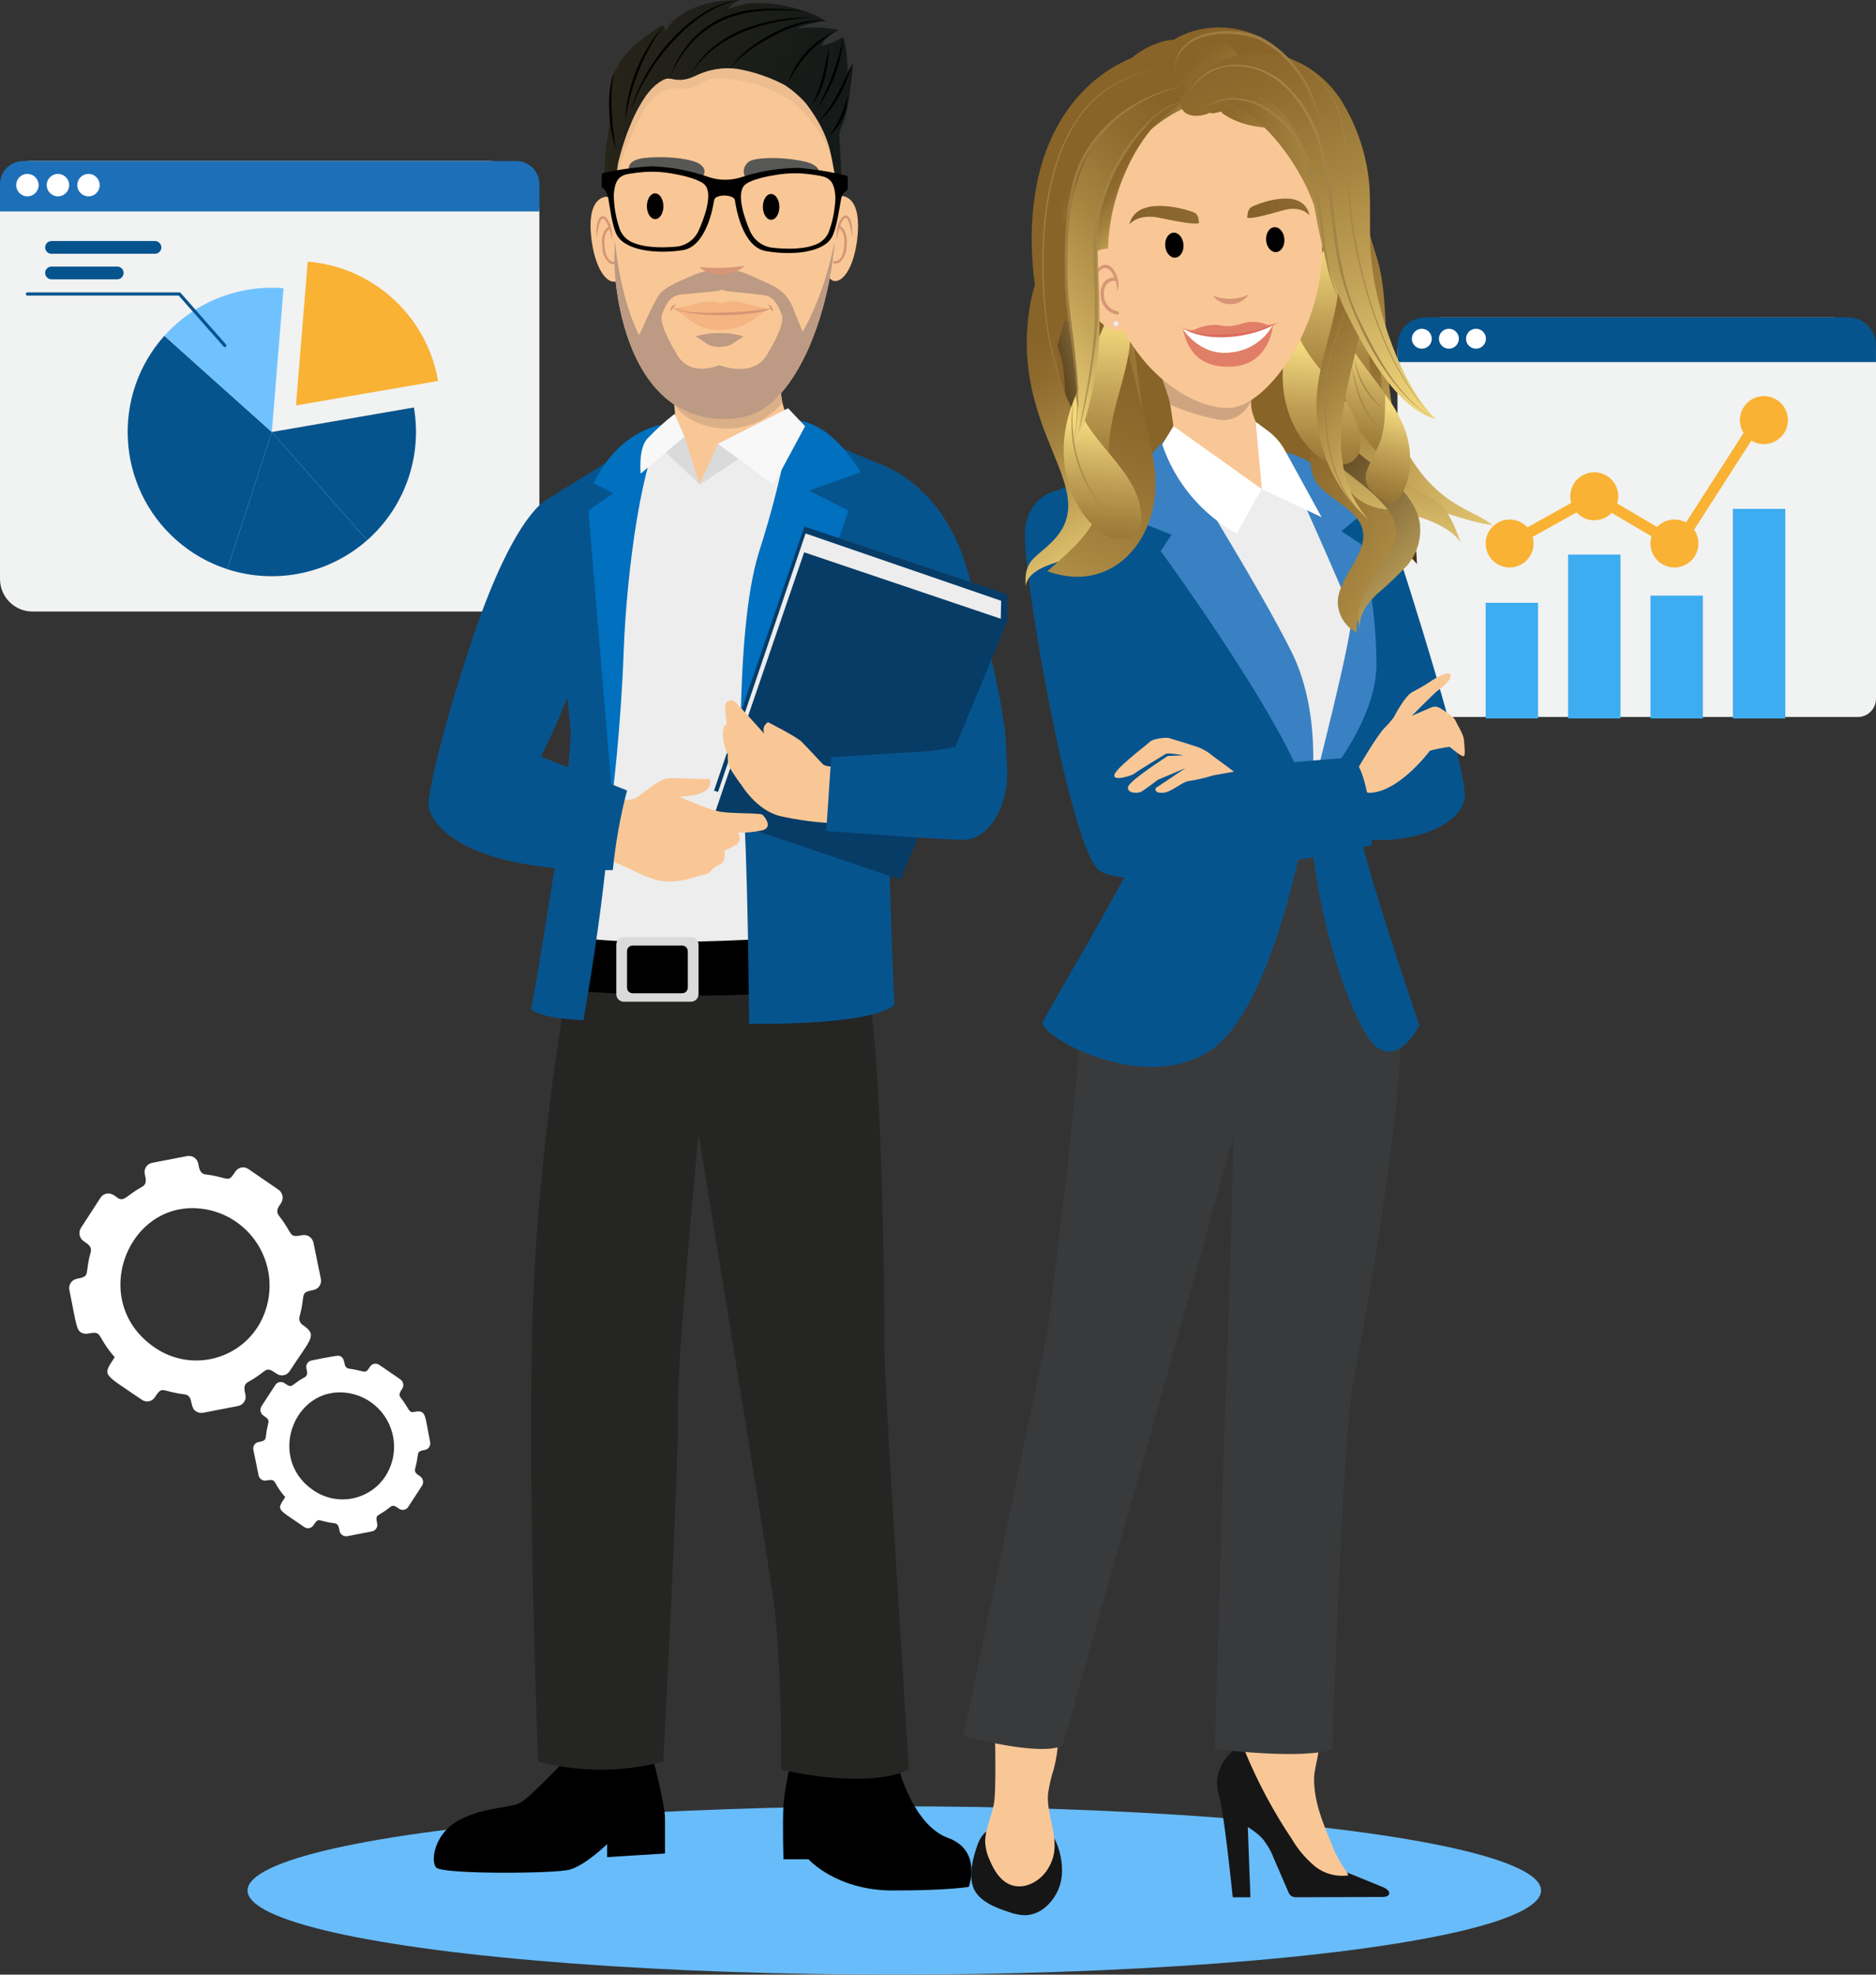 <?xml version="1.0" encoding="utf-8"?>
<svg xmlns="http://www.w3.org/2000/svg" xmlns:xlink="http://www.w3.org/1999/xlink" version="1.1" id="Layer_5" x="0px" y="0px" viewBox="0 0 397.752 418.523" style="enable-background:new 0 0 397.752 418.523;">
<rect x="0" y="0" width="397.752" height="418.523" fill="#333333" stroke="none"/>
<style type="text/css">
	.st0{fill:#68BCFA;}
	.st1{fill:#F1F2F2;}
	.st2{fill:#06548E;}
	.st3{fill:#FFFFFF;}
	.st4{fill:#3EACF0;}
	.st5{fill:#F9B233;}
	.st6{fill:#1D70B7;}
	.st7{fill:#70C2FF;}
	.st8{fill:#F9C796;}
	.st9{fill:#DBAF87;}
	.st10{fill:url(#SVGID_1_);}
	.st11{fill:#F5B481;}
	.st12{fill:#ECBD8F;}
	.st13{fill:url(#SVGID_00000093856569015877286740000015389547351126837399_);}
	.st14{fill:#575756;}
	.st15{fill:#BC9A83;}
	.st16{fill:#D69675;}
	.st17{fill:#252523;}
	.st18{fill:#EDEDED;}
	.st19{fill:#DADADA;}
	.st20{fill:#0070BF;}
	.st21{fill:#073C67;}
	.st22{fill:#F8F8F8;}
	.st23{fill:url(#SVGID_00000062150957780959154920000001532456833550105223_);}
	.st24{fill:#161616;}
	.st25{fill:#393A3B;}
	.st26{fill:#FAC897;}
	.st27{fill:#3A81C3;}
	.st28{fill:url(#SVGID_00000077325044947601052760000000792118820226174893_);}
	.st29{fill:#CEA580;}
	.st30{fill:url(#SVGID_00000102522365256069799660000014508061139130607031_);}
	.st31{fill:url(#SVGID_00000093149392145152982270000002978935135367377325_);}
	.st32{fill:url(#SVGID_00000163756342786932817570000016531078002885150627_);}
	.st33{fill:url(#SVGID_00000106120361012602246320000014877154088724159404_);}
	.st34{fill:url(#SVGID_00000176726113077381498530000002939036072525208504_);}
	.st35{fill:url(#SVGID_00000031900524050262004270000004981664190109521285_);}
	.st36{fill:url(#SVGID_00000182525069617003996730000002997565245194669502_);}
	.st37{fill:url(#SVGID_00000121263194203712641270000014949413398683398545_);}
	.st38{fill:url(#SVGID_00000106123289922277415940000008588986280596846986_);}
	.st39{fill:url(#SVGID_00000162314528797451350790000011067300254062464398_);}
	.st40{fill:url(#SVGID_00000044878219967581531570000011802687940562148753_);}
	.st41{fill:url(#SVGID_00000162328607969971061400000011792470739256458933_);}
	.st42{fill:url(#SVGID_00000137122759095274470970000012868296784477049737_);}
	.st43{fill:url(#SVGID_00000044859399603961737390000009611359321189655214_);}
	.st44{fill:url(#SVGID_00000078744918125270616960000013144415465780056199_);}
	.st45{fill:url(#SVGID_00000035522761578995358160000007395278578688015024_);}
	.st46{fill:url(#SVGID_00000062172612225756882010000005220094094686979489_);}
	.st47{opacity:0.8;}
	.st48{fill:#A38347;}
	.st49{fill:url(#SVGID_00000164484274060409235730000005066923443950011831_);}
	.st50{fill:url(#SVGID_00000011031799689829261380000002037260554525082778_);}
	.st51{fill:url(#SVGID_00000076598663640361425880000005610352494706934182_);}
	.st52{fill:url(#SVGID_00000011737712933404376190000010394369351501611920_);}
	.st53{fill:url(#SVGID_00000037688631162671601920000006771149421531703944_);}
	.st54{fill:#E17E68;}
	.st55{fill:#DB6C5C;}
	.st56{fill:url(#SVGID_00000132057506814338119310000014925608969706710682_);}
	.st57{fill:url(#SVGID_00000070802380952156991140000002649294940484928154_);}
	.st58{fill:url(#SVGID_00000086676122716778486880000008115141931403941272_);}
	.st59{fill:url(#SVGID_00000083808667482520423060000017137281882851514014_);}
	.st60{fill:#EBEBEB;}
</style>
<ellipse class="st0" cx="189.612" cy="400.681" rx="137.127" ry="17.841"/>
<g>
	<path class="st1" d="M397.752,74.408v73.681c0,2.14-1.735,3.876-3.876,3.876h-93.697&#xD;&#xA;		c-2.144,0-3.882-1.738-3.882-3.882v-0V74.279c0-0.091,0.006-0.175,0.013-0.259&#xD;&#xA;		c0.013-0.168,0.049-0.332,0.107-0.49c0.276-0.787,7.507-5.871,8.294-6.146&#xD;&#xA;		c0.158-0.058,0.323-0.094,0.49-0.107c0.084-0.006,0.169-0.013,0.259-0.013h83.244&#xD;&#xA;		C390.842,67.263,397.752,72.271,397.752,74.408z"/>
	<path class="st2" d="M302.238,67.262h89.572c3.28,0,5.939,2.659,5.939,5.939v3.541l0,0h-101.451l0,0v-3.541&#xD;&#xA;		c0-3.28,2.659-5.939,5.939-5.939C302.238,67.262,302.238,67.262,302.238,67.262z"/>
	<circle class="st3" cx="301.454" cy="71.794" r="2.111"/>
	<circle class="st3" cx="307.197" cy="71.794" r="2.111"/>
	<circle class="st3" cx="312.94" cy="71.794" r="2.111"/>
	<rect x="314.993" y="127.761" class="st4" width="11.107" height="24.516"/>
	<rect x="332.466" y="117.536" class="st4" width="11.107" height="34.741"/>
	<rect x="349.938" y="126.239" class="st4" width="11.107" height="26.038"/>
	<rect x="367.411" y="107.85" class="st4" width="11.107" height="44.427"/>
	<path class="st5" d="M320.072,120.27c2.8,0.005,5.074-2.26,5.08-5.06&#xD;&#xA;		c0.001-0.48-0.066-0.959-0.2-1.42l9.311-5.187c1.875,2.075,5.077,2.237,7.152,0.362&#xD;&#xA;		c0.097-0.088,0.191-0.18,0.281-0.275l8.473,4.984c-0.841,2.677,0.648,5.529,3.326,6.37&#xD;&#xA;		s5.529-0.648,6.37-3.326c0.472-1.504,0.219-3.143-0.684-4.435l12.143-18.906&#xD;&#xA;		c2.395,1.471,5.528,0.722,6.999-1.673c1.471-2.395,0.722-5.528-1.673-6.999&#xD;&#xA;		c-2.395-1.471-5.528-0.722-6.999,1.673c-1.015,1.653-1.002,3.739,0.033,5.379l-12.214,18.985&#xD;&#xA;		c-2.021-1.116-4.54-0.725-6.128,0.95l-8.473-4.984c0.844-2.677-0.642-5.531-3.319-6.375&#xD;&#xA;		c-2.677-0.844-5.531,0.642-6.375,3.319c-0.301,0.955-0.313,1.978-0.035,2.94l-9.311,5.187&#xD;&#xA;		c-1.885-2.076-5.096-2.23-7.172-0.345c-2.076,1.885-2.23,5.096-0.345,7.172&#xD;&#xA;		c0.963,1.06,2.329,1.665,3.761,1.664V120.27z"/>
</g>
<g>
	<path class="st1" d="M107.458,129.614H6.903c-3.813,0-6.903-3.091-6.903-6.903c0-0,0-0,0-0&#xD;&#xA;		v-82.15c0-3.552,2.88-6.432,6.432-6.432h97.016c6.028,0,10.914,4.886,10.914,10.914c0,0,0,0,0,0&#xD;&#xA;		v77.668C114.362,126.523,111.271,129.614,107.458,129.614z"/>
	<path class="st6" d="M4.932,34.129h104.498c2.724,0,4.932,2.208,4.932,4.932v0v5.754l0,0H0l0,0v-5.754&#xD;&#xA;		c-0-2.724,2.208-4.932,4.932-4.932C4.932,34.129,4.932,34.129,4.932,34.129z"/>
	<circle class="st3" cx="5.811" cy="39.238" r="2.379"/>
	<circle class="st3" cx="12.285" cy="39.238" r="2.379"/>
	<circle class="st3" cx="18.76" cy="39.238" r="2.379"/>
	<path class="st2" d="M48.203,120.647c10.267,3.316,21.521,0.986,29.627-6.135L57.629,91.558L48.203,120.647z"/>
	<path class="st2" d="M34.848,71.171c-11.257,12.599-10.169,31.938,2.429,43.195&#xD;&#xA;		c3.167,2.829,6.887,4.968,10.926,6.281l9.426-29.089L34.848,71.171z"/>
	<path class="st7" d="M60.114,61.086c-9.536-0.775-18.884,2.957-25.265,10.085l22.781,20.388L60.114,61.086&#xD;&#xA;		z"/>
	<path class="st5" d="M79.831,60.576c-4.342-2.933-9.368-4.695-14.591-5.115L62.756,85.934l30.125-5.196&#xD;&#xA;		C91.473,72.515,86.757,65.228,79.831,60.576z"/>
	<path class="st2" d="M77.83,114.512C85.798,107.486,89.554,96.832,87.755,86.363l-30.125,5.196L77.83,114.512&#xD;&#xA;		z"/>
	<path class="st2" d="M47.668,73.573c-0.097,0-0.19-0.042-0.254-0.115l-9.519-10.811h-32.084&#xD;&#xA;		c-0.187,0.001-0.339-0.15-0.34-0.337c-0.001-0.187,0.15-0.339,0.337-0.34&#xD;&#xA;		c0.001-0,0.002-0,0.004,0h32.237c0.097,0,0.19,0.042,0.254,0.115l9.62,10.926&#xD;&#xA;		c0.123,0.14,0.11,0.354-0.03,0.478c-0.062,0.054-0.141,0.084-0.224,0.084L47.668,73.573z"/>
	<path class="st2" d="M32.866,53.791H10.932c-0.748,0.004-1.357-0.599-1.361-1.346&#xD;&#xA;		c-0.004-0.748,0.599-1.357,1.346-1.361c0.005-0,0.01-0,0.015,0h21.934&#xD;&#xA;		c0.748,0.004,1.35,0.613,1.346,1.361C34.208,53.187,33.607,53.787,32.866,53.791z"/>
	<path class="st2" d="M24.864,59.204H10.932c-0.748,0.004-1.357-0.599-1.361-1.346&#xD;&#xA;		c-0.004-0.748,0.599-1.357,1.346-1.361c0.005-0,0.01-0,0.015,0h13.932&#xD;&#xA;		c0.748,0.004,1.35,0.613,1.346,1.361C26.206,58.6,25.605,59.2,24.864,59.204z"/>
</g>
<g>
	<g id="Layer_8">
		<path class="st8" d="M149.367,104.094c-11.571,0.543-11.473-7.623-6.947-13.194&#xD;&#xA;			c1.273-1.573,0.503-4.393,0.309-7.188c0.004-11.421-9.095-9.121,10.598-8.917&#xD;&#xA;			c19.237-1.754,11.77-3.502,12.222,7.735c0.121,2.633,0.587,5.15,2.85,7.463&#xD;&#xA;			C170.132,91.795,164.202,103.402,149.367,104.094z"/>
		<path class="st9" d="M165.887,85.343c-7.101,8.61-20.315,6.08-23.466-0.572&#xD;&#xA;			c0.937-0.873-0.381,0.657-0.449-1.716c-0.187-2.868-0.748-5.699-1.67-8.421&#xD;&#xA;			c15.699,0.191,9.713,0.473,26.108-1.051C165.712,76.156,164.97,81.721,165.887,85.343z"/>
		
			<linearGradient id="SVGID_1_" gradientUnits="userSpaceOnUse" x1="109.229" y1="-102.54" x2="162.867" y2="-102.54" gradientTransform="matrix(0.999 -0.04 -0.04 -0.999 14.42 -73.633)">
			<stop offset="0" style="stop-color:#272419"/>
			<stop offset="1" style="stop-color:#141918"/>
		</linearGradient>
		<path class="st10" d="M180.923,13.388c0.022-0.037-1.363,2.053-1.363,2.053&#xD;&#xA;			c0.274-0.376,0.067-1.607,0.058-2.059c-0.014-0.661-0.06-1.32-0.133-1.977&#xD;&#xA;			c-0.149-1.218-0.391-2.424-0.722-3.605c-1.413,0.955-3.009,1.604-4.686,1.908&#xD;&#xA;			c0.437-0.744,0.956-1.437,1.549-2.064c0.625-0.648,1.438-1.081,2.324-1.238&#xD;&#xA;			c-2.971-0.655-6.038-0.756-9.046-0.299c0.904-0.478,1.87-0.831,2.87-1.048&#xD;&#xA;			c0.549-0.132,3.057-0.826,3.502-0.456c-1.533-1.046-3.226-1.836-5.013-2.338&#xD;&#xA;			c-1.779-0.619-3.615-1.063-5.481-1.326c-1.92-0.272-3.863-0.356-5.8-0.249&#xD;&#xA;			c-1.595,0.214-3.157,0.63-4.648,1.236c0.671-0.859,1.561-1.522,2.576-1.92&#xD;&#xA;			c-5.955-0.121-13.01,1.584-15.919,6.71c-0.122-1.037,0.069-1.81-1.145-1.041&#xD;&#xA;			c-1.397,0.895-2.744,1.865-4.036,2.907c-2.566,1.85-4.566,4.379-5.773,7.302&#xD;&#xA;			c-1.143,3.267-0.507,6.658-0.806,10.001c-0.098,1.097-0.276,2.187-0.424,3.28&#xD;&#xA;			c-0.561,3.093-0.743,6.243-0.541,9.38c0.193,3.225,0.753,6.664,3.134,9.034&#xD;&#xA;			c1.84-1.879,3.907-3.52,6.155-4.885c1.445-0.808,3.011-1.375,4.638-1.679&#xD;&#xA;			c1.437-0.158,2.89-0.117,4.316,0.122c3.008,0.224,6.025,0.29,9.04,0.198&#xD;&#xA;			c2.159-0.151,4.328-0.058,6.466,0.276c2.635,0.464,5.416,0.566,8.084,0.843&#xD;&#xA;			c2.673,0.278,5.497,0.61,7.604,2.131c1.023-5.818,0.626-9.203,0.274-15.037&#xD;&#xA;			c-0.043-0.444-0.038-0.891,0.015-1.334c0.124-0.59,0.32-1.163,0.582-1.706&#xD;&#xA;			c1.568-3.74,1.56-7.491,2.193-11.364C180.75,14.554,180.803,13.965,180.923,13.388z"/>
		<path class="st8" d="M176.891,52.444c-1.524,14.003-6.552,27.392-13.844,33.381&#xD;&#xA;			c-2.851,2.342-6.582,3.193-10.665,2.978c-4.189-0.174-8.193-1.777-11.346-4.54&#xD;&#xA;			c-6.528-5.671-9.83-15.915-10.71-26.705c-0.474-4.002-0.658-8.033-0.549-12.062&#xD;&#xA;			c1.382-20.341,2.547-34.268,24.826-34.587C173.387,10.641,179.235,30.884,176.891,52.444z"/>
		<path class="st11" d="M142.785,65.375c0,0,2.016,1.315,3.365,2.345c1.887,1.635,4.355,2.436,6.842,2.221&#xD;&#xA;			c2.4-0.012,4.736-0.77,6.686-2.169c1.085-0.854,2.236-1.619,3.443-2.29&#xD;&#xA;			C163.122,65.483,150.999,67.65,142.785,65.375z"/>
		<path class="st11" d="M163.427,65.405c-1.425,0.057-4.192-0.819-5.856-1.243&#xD;&#xA;			c-0.849-0.19-1.717-0.281-2.587-0.272c-0.689,0.025-1.369,0.158-2.017,0.394&#xD;&#xA;			c-1.795-0.531-3.71-0.49-5.48,0.116c-1.588,0.537-3.247,0.832-4.922,0.875&#xD;&#xA;			c0,0,3.369,1.515,10.603,1.234C160.705,66.216,163.427,65.405,163.427,65.405z"/>
		<path class="st12" d="M177.079,36.67c-1.154-5.767-3.395-9.387-7.421-13.664s-14.14-7.14-18.982-6.21&#xD;&#xA;			c-1.42,0.273-2.539,1.442-3.943,1.787c-1.594,0.392-3.294-0.059-4.903,0.265&#xD;&#xA;			c-2.667,0.538-4.452,3.021-5.755,5.415c-1.396,2.601-2.624,5.288-3.677,8.045&#xD;&#xA;			c-0.52,1.342-0.927,2.726-1.217,4.136c-0.149,0.722-0.374-1.199-0.46-0.467&#xD;&#xA;			c-0.162,0.651-0.216,1.325-0.158,1.994c-0.979-3.174-0.174-3.946,0.53-7.193&#xD;&#xA;			c0.43-1.982,0.86-3.968,1.457-5.907c0.166-0.812,0.507-1.578,0.999-2.246&#xD;&#xA;			c0.516-0.623,1-1.272,1.451-1.944c0.492-0.677,1.021-1.326,1.584-1.946&#xD;&#xA;			c2.103-2.286,4.592-4.184,7.353-5.608c1.381-0.721,2.815-1.335,4.289-1.838&#xD;&#xA;			c0.737-0.252,1.483-0.467,2.234-0.673c0.855-0.177,1.731-0.231,2.601-0.158&#xD;&#xA;			c0.489-0.031,0.967,0.159,1.3,0.518c0.434,0.34,0.898,0.638,1.388,0.891&#xD;&#xA;			c2.034,0.883,4.125,1.629,6.258,2.235c3.24,1.231,6.153,3.194,8.512,5.734&#xD;&#xA;			c1.165,1.241,2.211,2.588,3.125,4.024c0.459,0.717,0.886,1.453,1.283,2.208&#xD;&#xA;			c0.445,0.683,0.784,1.429,1.006,2.213c0.114,0.705,0.11,1.451,0.22,2.17&#xD;&#xA;			c0.145,0.949,0.272,1.9,0.381,2.855c0.182,1.022,0.29,2.056,0.325,3.094&#xD;&#xA;			c0.015,0.422,0.027,0.844,0.036,1.267"/>
		
			<linearGradient id="SVGID_00000065049020102917092620000007076805172212176570_" gradientUnits="userSpaceOnUse" x1="109.839" y1="-103.798" x2="158.167" y2="-103.798" gradientTransform="matrix(0.999 -0.04 -0.04 -0.999 14.42 -73.633)">
			<stop offset="0" style="stop-color:#272419"/>
			<stop offset="1" style="stop-color:#141918"/>
		</linearGradient>
		<path style="fill:url(#SVGID_00000065049020102917092620000007076805172212176570_);" d="M134.397,24.758&#xD;&#xA;			c0.32-0.676,0.662-1.34,1.028-1.992c1.264-2.254,2.663-4.417,4.995-5.713&#xD;&#xA;			c0.334-0.205,0.705-0.34,1.093-0.398c0.457-0.009,0.913,0.047,1.354,0.168&#xD;&#xA;			c1.007,0.186,2.044,0.136,3.029-0.148c1.156-0.334,2.201-0.98,3.346-1.352&#xD;&#xA;			c2.284-0.795,4.723-1.043,7.12-0.724c3.475,0.613,6.836,1.758,9.963,3.394&#xD;&#xA;			c1.719,1.121,3.276,2.47,4.63,4.012c5.649,7.525,5.062,11.372,6.242,15.649&#xD;&#xA;			c-0.348-3.519-0.602-10.687-1.724-14.04c-1.802-4.98-5.394-9.109-10.076-11.583&#xD;&#xA;			c-3.672-1.723-7.709-2.525-11.761-2.337c-3.477-0.041-6.933,0.546-10.201,1.732&#xD;&#xA;			c-4.578,1.802-8.388,5.137-10.779,9.437c-1.104,2.251-1.978,4.608-2.609,7.035&#xD;&#xA;			c-0.92,2.512-1.358,5.175-1.292,7.85c0.092,1.296,0.283-0.079,0.63,1.173&#xD;&#xA;			c0.317,1.143,0.27,2.544,0.672,3.66c0.118-0.005,0.931-5.457,0.98-5.942&#xD;&#xA;			C131.832,31.244,132.958,27.935,134.397,24.758z"/>
		<path class="st14" d="M133.352,35.998c0,0-0.642-2.011,3.098-2.492c3.74-0.481,8.989-0.052,11.211,0.902&#xD;&#xA;			s1.9,2.464,1.122,3.265c-0.647,0.667-3.957-0.781-4.505-0.892s-3.102-0.472-3.102-0.472&#xD;&#xA;			s-4.514-0.127-5.902,0.037C134.612,36.505,133.915,36.379,133.352,35.998z"/>
		<path class="st14" d="M173.605,37.094c0,0,0.826-1.93-2.85-2.82s-8.938-1.04-11.237-0.335&#xD;&#xA;			c-1.318,0.357-2.097,1.714-1.74,3.032c0.086,0.318,0.235,0.616,0.438,0.876&#xD;&#xA;			c0.582,0.735,3.619-0.763,4.174-0.814s3.402-0.49,3.402-0.49c1.978-0.122,3.963-0.091,5.936,0.091&#xD;&#xA;			C173.095,36.95,173.605,37.094,173.605,37.094z"/>
		<path class="st15" d="M171.086,71.883c-0.869-0.822-2.872-6.852-3.617-8.021&#xD;&#xA;			c-1.86-2.918-3.813-3.39-8.364-5.489c-4.557-2.102-5.868-0.594-6.027-0.376&#xD;&#xA;			c-0.157-0.21-1.42-1.605-6.028,0.304c-4.483,1.857-6.485,2.993-7.24,4.105&#xD;&#xA;			c-2.049,3.016-3.92,8.452-4.792,9.263c-0.873,0.811,6.262,11.278,8.19,11.667&#xD;&#xA;			c1.928,0.388,9.332,2.002,9.437,2.003c0.033-0.236,0.042-0.474,0.027-0.712&#xD;&#xA;			c1.935-0.188,8.53-0.861,10.181-1.174C164.781,83.087,171.955,72.705,171.086,71.883z&#xD;&#xA;			 M162.556,75.287c-2.996,4.943-10.146,2.101-10.146,2.101s-5.901,2.765-8.878-2.214&#xD;&#xA;			c-2.977-4.979-3.644-7.558-3.119-8.748c0.525-1.19,1.339-3.76,3.952-3.996s7.094-0.711,7.965-0.769&#xD;&#xA;			c0.452-0.286,1.03-0.283,1.479,0.009c0.871,0.068,5.349,0.597,7.962,0.864s3.416,2.846,3.937,4.043&#xD;&#xA;			c0.521,1.196-0.157,3.767-3.153,8.71H162.556z"/>
		
			<ellipse transform="matrix(1 -0.007 0.007 1 -0.306 0.986)" cx="138.903" cy="43.698" rx="1.751" ry="2.732"/>
		
			<ellipse transform="matrix(1 -0.007 0.007 1 -0.307 1.161)" cx="163.493" cy="43.832" rx="1.751" ry="2.732"/>
		<path class="st8" d="M132.063,50.191c0.322,4.993,0.206,9.179-1.608,9.502s-4.103-2.558-4.959-8.332&#xD;&#xA;			c-0.723-4.871-0.172-8.902,2.7-9.626C129.999,41.28,131.741,45.198,132.063,50.191z"/>
		<path class="st16" d="M129.706,51.032c-0.12-1.264-0.451-2.5-0.978-3.655&#xD;&#xA;			c-0.891-1.725-1.375-1.061-1.761,0.458c-0.199,0.816-0.312,1.669-0.448,2.523&#xD;&#xA;			c-0.093-0.866-0.078-1.741,0.043-2.604c0.09-0.853,0.643-2.516,1.799-1.733&#xD;&#xA;			c1.265,1.132,1.538,3.425,1.345,5.01V51.032z"/>
		<path class="st16" d="M130.104,56.016c-0.341-0.002-0.674-0.107-0.955-0.3&#xD;&#xA;			c-0.897-0.797-1.419-1.933-1.44-3.132c-0.507-3.847,1.301-4.514,1.378-4.54&#xD;&#xA;			c0.138-0.048,0.289,0.025,0.337,0.163s-0.025,0.289-0.163,0.337&#xD;&#xA;			c-0.001,0-0.001,0-0.002,0.001c-0.012,0.004-1.472,0.592-1.026,3.971&#xD;&#xA;			c0.231,1.755,0.778,2.466,1.196,2.753c0.238,0.177,0.537,0.252,0.83,0.206&#xD;&#xA;			c0.142-0.035,0.285,0.051,0.32,0.193c0.035,0.14-0.049,0.281-0.188,0.319&#xD;&#xA;			C130.298,56.008,130.201,56.018,130.104,56.016z"/>
		<path class="st8" d="M175.097,50.055c-0.265,4.995-0.101,9.179,1.716,9.494s4.073-2.578,4.864-8.355&#xD;&#xA;			c0.667-4.874,0.07-8.903-2.81-9.613C177.058,41.134,175.362,45.06,175.097,50.055z"/>
		<path class="st16" d="M177.463,50.884c-0.188-1.311-0.021-2.649,0.485-3.874&#xD;&#xA;			c0.253-0.586,0.856-1.603,1.669-1.282c1.182,0.615,1.11,3.316,1.026,4.467&#xD;&#xA;			c-0.146-0.853-0.268-1.703-0.476-2.517c-0.159-0.517-0.293-1.197-0.747-1.473&#xD;&#xA;			c-0.433-0.116-0.823,0.637-1.018,1.015c-0.515,1.16-0.832,2.399-0.938,3.664H177.463z"/>
		<path class="st16" d="M177.113,55.87c-0.095,0.001-0.189-0.008-0.281-0.029&#xD;&#xA;			c-0.141-0.037-0.226-0.181-0.189-0.322c0.035-0.14,0.177-0.226,0.317-0.191&#xD;&#xA;			c0.001,0,0.002,0,0.003,0.001c0.293,0.044,0.592-0.032,0.828-0.211&#xD;&#xA;			c0.414-0.289,0.952-1.002,1.163-2.756c0.406-3.382-1.062-3.963-1.077-3.968&#xD;&#xA;			c-0.136-0.05-0.207-0.2-0.16-0.337c0.047-0.136,0.195-0.209,0.332-0.163&#xD;&#xA;			c0.078,0.026,1.892,0.684,1.429,4.532c-0.006,1.197-0.515,2.336-1.403,3.139&#xD;&#xA;			C177.793,55.761,177.457,55.868,177.113,55.87z"/>
		<path class="st16" d="M148.261,56.581c1.606,0.168,3.221,0.23,4.834,0.184&#xD;&#xA;			c1.613-0.041,3.222-0.179,4.818-0.413c-2.036,1.732-4.823,2.29-7.369,1.476&#xD;&#xA;			c-0.857-0.209-1.645-0.639-2.284-1.247L148.261,56.581z"/>
		<path d="M179.403,37.228c-3.342-0.836-6.748-1.388-10.183-1.649c-4.075,0.045-8.119,0.706-11.997,1.961&#xD;&#xA;			c-2.323,0.77-4.836,0.743-7.142-0.077c-3.856-1.338-7.891-2.086-11.97-2.22&#xD;&#xA;			c-3.435,0.186-6.848,0.664-10.203,1.428c-0.202,0.047-0.344,0.229-0.341,0.436l-0.015,2.336&#xD;&#xA;			c-0.002,0.152,0.072,0.295,0.197,0.382c0.626,0.432,1.049,1.099,1.172,1.849&#xD;&#xA;			c0.363,2.139,0.87,6.237,1.834,8.076c1.706,3.256,8.106,4.166,13.971,3.277&#xD;&#xA;			c5.056-0.766,6.495-9.279,6.685-10.608s4.245-1.284,4.418,0.048s1.503,9.876,6.549,10.751&#xD;&#xA;			c5.853,1.016,12.263,0.245,14.011-2.973c0.988-1.819,1.546-5.905,1.936-8.036&#xD;&#xA;			c0.132-0.746,0.564-1.405,1.196-1.824c0.126-0.084,0.202-0.226,0.201-0.377l0.015-2.336&#xD;&#xA;			C179.743,37.464,179.604,37.28,179.403,37.228z M148.287,48.506c-0.834,2.219-2.921,3.718-5.29,3.799&#xD;&#xA;			c-2.72,0.229-6.702,0.243-9.375-1.159c-1.151-0.632-1.999-1.702-2.351-2.967&#xD;&#xA;			c-0.725-2.212-1.109-4.52-1.141-6.847c0.202-3.134,1.184-4.145,3.183-4.479&#xD;&#xA;			c1.325-0.224,2.662-0.37,4.005-0.439c1.629-0.06,3.26,0.045,4.868,0.315&#xD;&#xA;			c2.324,0.39,5.517,1.098,6.979,2.196C151.605,40.757,148.885,47.175,148.287,48.506z M175.896,48.664&#xD;&#xA;			c-0.367,1.256-1.229,2.308-2.389,2.915c-2.691,1.344-6.672,1.243-9.388,0.955&#xD;&#xA;			c-2.373-0.137-4.435-1.677-5.241-3.913c-0.582-1.344-3.219-7.82-0.756-9.598&#xD;&#xA;			c1.476-1.066,4.678-1.704,7.006-2.044c1.612-0.235,3.245-0.305,4.871-0.21&#xD;&#xA;			c1.342,0.097,2.677,0.273,3.999,0.525c1.995,0.378,2.964,1.41,3.126,4.548&#xD;&#xA;			c-0.061,2.323-0.475,4.623-1.228,6.822H175.896z"/>
		<path class="st15" d="M176.907,51.327c0,0,0.003,0.399-0.016,1.117&#xD;&#xA;			c-1.524,14.003-6.552,27.392-13.844,33.381c-2.851,2.342-6.582,3.193-10.665,2.978&#xD;&#xA;			c-4.189-0.174-8.193-1.777-11.346-4.54c-6.528-5.671-9.83-15.915-10.71-26.705&#xD;&#xA;			c-0.103-2.188-0.071-4.381,0.095-6.566c0,0,1.985,32.585,21.644,32.187&#xD;&#xA;			C171.722,82.777,176.907,51.327,176.907,51.327z"/>
		<path class="st15" d="M157.657,71.309c-1.661-0.51-3.392-0.753-5.129-0.721&#xD;&#xA;			c-1.701-0.018-3.395,0.22-5.025,0.708c0,0,1.8,1.189,2.099,1.368s0.738,0.773,2.954,0.875&#xD;&#xA;			c2.218-0.09,2.669-0.695,2.972-0.872C155.832,72.489,157.657,71.309,157.657,71.309z"/>
		<path class="st16" d="M142.407,65.191c1.693,0.618,3.475,0.959,5.277,1.009&#xD;&#xA;			c1.797,0.105,3.598,0.118,5.396,0.038c3.601-0.046,7.193-0.368,10.744-0.965&#xD;&#xA;			c-0.838,0.358-1.71,0.633-2.602,0.82C156.951,67.066,146.174,67.292,142.407,65.191z"/>
		<path class="st16" d="M142.217,65.966c-0.144-0.34-0.06-0.735,0.211-0.986&#xD;&#xA;			c0.178-0.19,0.407-0.324,0.66-0.385c0.288-0.052,0.3-0.045,0.089,0.161&#xD;&#xA;			C142.776,65.087,142.449,65.5,142.217,65.966z"/>
		<path class="st16" d="M163.696,66.095c-0.199-0.557-0.503-1.07-0.896-1.512&#xD;&#xA;			C163.462,64.639,164.133,65.478,163.696,66.095z"/>
		<path d="M140.727,5.379c-3.823,5.288-6.459,11.339-7.726,17.741c-0.185,0.912-0.291,1.839-0.317,2.769&#xD;&#xA;			c-0.072-0.936-0.048-1.876,0.072-2.807C133.616,16.526,136.388,10.368,140.727,5.379z"/>
		<path d="M175.135,4.523c-5.021-0.519-11.982,3.151-16.01,6.024c-1.595,1.108-3.036,2.422-4.287,3.908&#xD;&#xA;			c1.108-1.621,2.477-3.048,4.05-4.224c3.975-3.091,11.125-6.762,16.248-5.708V4.523z"/>
		<path d="M177.64,6.446c-4.645,2.529-8.357,6.479-10.594,11.272&#xD;&#xA;			C168.689,12.551,172.585,8.406,177.64,6.446z"/>
		<path d="M178.774,8.073c-0.41,5.351-2.305,10.481-5.474,14.813&#xD;&#xA;			C175.843,18.244,177.688,13.253,178.774,8.073z"/>
		<path d="M180.719,13.523c-1.42,4.496-3.382,9.153-7.127,12.201&#xD;&#xA;			C176.815,22.192,178.643,17.764,180.719,13.523z"/>
		<path d="M179.674,20.355c-0.011,3.221-1.39,6.286-3.794,8.431&#xD;&#xA;			C177.677,26.246,178.965,23.383,179.674,20.355z"/>
		<path d="M130.352,15.085c-1.344,4.11-0.55,12.235,0.24,16.582&#xD;&#xA;			C129.131,27.433,128.339,19.155,130.352,15.085z"/>
		<path d="M141.968,16.443c3.348-9.095,10.173-14.189,19.878-14.566c2.908-0.11,5.821,0.069,8.694,0.536&#xD;&#xA;			c-1.447-0.112-2.892-0.216-4.34-0.239C154.767,1.789,146.714,5.736,141.968,16.443L141.968,16.443z"/>
		<path d="M146.39,15.701c0.777-1.329,1.688-2.576,2.719-3.72c0.201-0.235,0.414-0.458,0.639-0.67&#xD;&#xA;			c0.432-0.442,0.888-0.861,1.364-1.254c1.9-1.594,4.04-2.878,6.339-3.807&#xD;&#xA;			c4.613-1.775,9.524-2.648,14.466-2.57C162.086,4.428,152.189,7.085,146.39,15.701z"/>
		<path d="M133.69,23.63c2.352-8.948,9.961-18.891,18.605-22.504&#xD;&#xA;			c1.327-0.542,2.723-0.901,4.147-1.066c-1.399,0.26-2.759,0.694-4.05,1.294&#xD;&#xA;			C144.078,5.207,136.568,15.036,133.69,23.63z"/>
		<path d="M172.024,22.351c2.235-3.879,2.851-8.327,3.772-12.638&#xD;&#xA;			C175.581,14.108,174.871,18.83,172.024,22.351z"/>
	</g>
	<path d="M138.246,371.982c0,0,2.746,10.265,2.746,13.466v7.395l-12.264,0.773v-2.759&#xD;&#xA;		c0,0-4.668,4.526-7.962,5.409s-26.999,0.993-28.28-0.442s-0.366-7.395,5.034-10.155&#xD;&#xA;		s10.8-2.428,12.905-3.643s9.701-9.272,9.701-9.272L138.246,371.982z"/>
	<path d="M167.657,373.638c-0.756,2.934-1.272,5.924-1.545,8.941c-0.221,3.863,0,11.479,0,11.479h5.298&#xD;&#xA;		c0,0,5.85,6.623,17.882,6.623s16.115-0.773,16.115-0.773s2.87-7.727-4.415-10.376&#xD;&#xA;		s-10.376-14.46-10.376-14.46l-22.407-1.435H167.657z"/>
	<path class="st17" d="M121.026,204.913c0,0-7.468,38.193-8.232,78.59&#xD;&#xA;		c-0.777,41.059,1.327,89.877,1.327,89.877c8.69,2.254,17.812,2.254,26.502,0&#xD;&#xA;		c0,0,3.375-63.862,3.081-73.87s4.402-59.209,4.402-59.209s14.129,86.176,15.895,98.833&#xD;&#xA;		c1.766,12.657,1.633,35.947,1.633,35.947s17.661,4.35,27.08,0c0,0-5.165-80.981-5.165-87.751&#xD;&#xA;		s-0.294-77.707-5.298-84.183C182.25,203.147,145.162,208.739,121.026,204.913z"/>
	<path class="st18" d="M139.662,91.015c0,0-10.321,6.53-13.853,11.387&#xD;&#xA;		c-3.532,4.857-2.649,40.178-1.104,50.112s-4.604,47.896-4.604,47.896s26.901,4.328,55.378,0&#xD;&#xA;		c0,0-1.325-58.714,1.545-71.738s-3.561-32.101-3.34-32.764c0.182-0.545-16.626-13.488-25.371,6.714&#xD;&#xA;		C148.314,102.623,142.826,91.015,139.662,91.015z"/>
	<polygon class="st19" points="145.126,92.535 148.314,102.623 139.693,94.512"/>
	<polygon class="st19" points="148.314,102.753 152.228,94.055 158.819,95.79"/>
	<path d="M120.732,198.4l-0.63,11.485c0,0,46.459,3.98,63.502-3.035l-1.942-9.223&#xD;&#xA;		C181.661,197.628,138.172,201.602,120.732,198.4z"/>
	<path class="st19" d="M146.505,198.621h-14.239c-0.884-0-1.6,0.716-1.601,1.6&#xD;&#xA;		c0,0,0,0,0,0v10.486c-0,0.884,0.717,1.6,1.6,1.6c0,0,0,0,0,0&#xD;&#xA;		h14.239c0.884-0,1.6-0.717,1.601-1.6v-10.486C148.106,199.338,147.389,198.621,146.505,198.621z&#xD;&#xA;		 M145.826,209.337c0,0.653-0.529,1.182-1.182,1.182c-0,0-0,0-0,0h-10.516&#xD;&#xA;		c-0.653,0-1.182-0.529-1.182-1.182v-7.744c0-0.653,0.529-1.182,1.182-1.182h10.516&#xD;&#xA;		c0.653-0,1.182,0.529,1.182,1.182c0,0,0,0,0,0L145.826,209.337z"/>
	<path class="st2" d="M168.685,90.9c0,0-0.711,12.052-5.457,22.042c-4.746,9.989-7.064,42.155-5.85,54.442&#xD;&#xA;		c1.214,12.287,1.441,49.608,1.441,49.608s25.495,0.536,30.793-3.992c0,0-1.77-40.122-1.181-53.175&#xD;&#xA;		c0.589-13.053-0.537-60.922-0.537-60.922L168.685,90.9z"/>
	<path class="st20" d="M167.621,89.101c0,0,7.307-1.389,14.833,10.986l-10.902,3.899l8.344,4.241&#xD;&#xA;		l-22.604,66.252c0,0-1.861-40.265,3.661-57.561C166.474,99.623,167.621,89.101,167.621,89.101z"/>
	<path class="st2" d="M138.287,91.964c0,0-8.738,16.183-8.102,27.637c0.636,11.454,3.009,42.786-6.482,96.595&#xD;&#xA;		c0,0-7.902-0.089-11.081-2.175c0,0,9.209-52.065,8.3-60.056s-4.747-48.215-4.747-48.215L138.287,91.964z"/>
	<path class="st20" d="M141.053,89.931c0,0-9.172,0.428-15.244,12.471l4.201,2.142l-5.252,3.661&#xD;&#xA;		l5.056,60.658c0,0,1.788-13.705,2.424-30.895S136.179,96.327,141.053,89.931z"/>
	<path class="st2" d="M184.566,97.697c0,0,14.632,3.107,20.355,22.586c2.786,9.483,5.882,20.174,7.481,30.319&#xD;&#xA;		c0.736,3.656,1.054,7.384,0.948,11.112c-0.096,5.674-3.899,12.434-7.903,11.41&#xD;&#xA;		c-3.317-0.848-6.046-4.028-8.09-7.607c-3.835-6.713-5.11-14.707-6.652-22.702&#xD;&#xA;		c-1.505-7.802-3.279-15.983-3.527-24.077C186.891,111.664,186.018,104.627,184.566,97.697z"/>
	<polygon class="st21" points="190.971,180.753 151.387,167.569 170.547,111.61 213.588,125.951 213.582,131.615"/>
	<polygon class="st18" points="212.165,132.182 209.485,133.254 171.268,119.052 152.228,172.866 152.241,167.853 &#xD;&#xA;		170.798,113.071 212.258,127.334"/>
	<polygon class="st21" points="190.942,186.431 151.32,173.05 170.499,117.061 213.582,131.615"/>
	<path class="st8" d="M177.309,162.505c0,0-2.183,0.091-2.838-0.544c-0.655-0.635-3.285-3.538-4.48-4.717&#xD;&#xA;		c-1.195-1.179-7.161-4.173-7.161-4.173c-0.861,0.486-1.203,1.554-0.783,2.449&#xD;&#xA;		c0,0-5.183-5.806-6.056-6.622c-0.455-0.54-1.263-0.609-1.803-0.154&#xD;&#xA;		c-0.311,0.262-0.478,0.656-0.452,1.061c0.05,1.241,0.171,2.478,0.364,3.704&#xD;&#xA;		c0,0-0.776-0.049-0.861,1.979c0.055,1.55,0.422,3.073,1.079,4.477&#xD;&#xA;		c-0.079,0.859,0.02,1.726,0.291,2.545c0.839,1.428,1.763,2.804,2.765,4.122&#xD;&#xA;		c0,0,3.064,5.036,7.898,6.306c3.765,0.852,7.599,1.368,11.456,1.542L177.309,162.505z"/>
	<path class="st8" d="M130.354,168.781c1.508,1.023,3.487,1.023,4.995,0&#xD;&#xA;		c2.402-1.799,4.402-3.366,5.801-3.732c1.4-0.367,8.797,0.267,9.097,0s2.068,3.532-6.164,3.832&#xD;&#xA;		c0,0,6.164,2.799,8.863,3.199s8.198,0.2,8.697,0.6c0.5,0.4,2.299,2.699,0,3.299&#xD;&#xA;		c-1.706,0.378-3.452,0.545-5.198,0.5c0.618,0.774,0.491,1.903-0.283,2.521&#xD;&#xA;		c-0.155,0.124-0.33,0.221-0.517,0.288l-2.099,1.091c0,0,0.7,2.199-1.2,2.999&#xD;&#xA;		c-1.899,0.8-1.411,1.735-2.805,1.917c-1.394,0.182-4.793,1.882-8.792,1.482&#xD;&#xA;		s-9.297-4.099-12.396-4.599C125.255,181.677,130.354,168.781,130.354,168.781z"/>
	<path class="st2" d="M192.554,159.486c0.244-0.01,0.488-0.019,0.733-0.027&#xD;&#xA;		c3.555-0.18,7.09-0.634,10.575-1.358c3.319-0.711,9.069-1.288,9.501,2.308&#xD;&#xA;		c1.243,10.345-3.827,17.314-8.657,17.569c-3.513,0.186-29.529-1.884-29.529-1.884l1.057-15.598&#xD;&#xA;		l10.577-0.673C188.725,159.702,190.639,159.564,192.554,159.486z"/>
	<path class="st22" d="M143.028,87.722c-2.079,1.626-4.034,3.405-5.85,5.32&#xD;&#xA;		c-1.876,2.196-1.346,7.347-1.346,7.347l9.293-7.854L143.028,87.722z"/>
	<polygon class="st22" points="152.228,94.055 167.096,86.531 170.695,90.348 164,102.753"/>
	<path class="st2" d="M116.175,105.749c0,0-6.776,2.455-15.753,28.884&#xD;&#xA;		c-6.085,17.914-9.565,32.561-9.565,35.873s6.181,14.35,39.074,13.909&#xD;&#xA;		c0.564-5.699,1.572-11.346,3.015-16.888l-18.291-7.167c0,0,7.669-14.759,7.637-20.72&#xD;&#xA;		S122.628,108.178,116.175,105.749z"/>
</g>
<g>
	<path class="st3" d="M53.726,307.302l1.089,5.357c0.151,0.767,0.886,1.273,1.656,1.14&#xD;&#xA;		c0.406-0.113,0.831-0.144,1.249-0.094c0.739,0.181,0.641,1.185,2.754,3.602&#xD;&#xA;		c-1.857,2.857-1.858,2.29,4.047,6.347c0.622,0.434,1.479,0.281,1.913-0.342&#xD;&#xA;		c0.009-0.013,0.017-0.025,0.026-0.038c1.204-1.842,0.883-0.837,4.413-0.432&#xD;&#xA;		c0.868,0.101,0.947,0.784,1.113,1.603c0.146,0.77,0.884,1.279,1.656,1.141l5.236-1.015&#xD;&#xA;		c0.757-0.155,1.245-0.894,1.09-1.652c-0.001-0.005-0.002-0.01-0.003-0.015&#xD;&#xA;		c-0.448-2.189,0.009-1.244,2.762-3.497c0.227-0.213,0.546-0.297,0.849-0.224&#xD;&#xA;		c0.579,0.142,0.944,0.66,1.494,0.794c0.567,0.139,1.16-0.097,1.476-0.588l2.933-4.506&#xD;&#xA;		c0.416-0.664,0.236-1.539-0.41-1.984c-0.666-0.457-1.276-0.795-1.041-1.648&#xD;&#xA;		c0.967-3.46-0.048-3.548,2.089-3.956c0.754-0.154,1.24-0.89,1.086-1.644&#xD;&#xA;		c-0.002-0.008-0.003-0.016-0.005-0.024c-1.196-5.88-0.785-6.879-3.435-6.372&#xD;&#xA;		c-1.16,0.227-1.057-0.819-2.799-3.017c-0.552-0.695-0.118-1.233,0.318-1.904&#xD;&#xA;		c0.42-0.664,0.243-1.54-0.402-1.989l-4.478-3.071c-0.621-0.438-1.48-0.289-1.917,0.333&#xD;&#xA;		c-0.009,0.013-0.018,0.026-0.026,0.039c-0.802,1.246-0.916,1.197-2.012,0.908&#xD;&#xA;		c-0.846-0.221-1.705-0.388-2.572-0.5c-1.323-0.324-0.364-2.3-2.008-2.703&#xD;&#xA;		c-0.48-0.117-6.267,1.086-5.826,0.998c-0.754,0.154-1.24,0.891-1.086,1.644&#xD;&#xA;		c0.002,0.008,0.003,0.016,0.005,0.024c0.167,0.818,0.375,1.478-0.393,1.899&#xD;&#xA;		c-2.274,1.247-2.53,1.994-3.199,1.831c-0.542-0.133-0.996-0.671-1.52-0.799&#xD;&#xA;		c-0.564-0.142-1.156,0.093-1.469,0.584l-2.933,4.506c-0.42,0.662-0.242,1.537,0.403,1.982&#xD;&#xA;		c1.818,1.25,0.859,0.903,0.515,4.51c-0.08,0.877-0.758,0.949-1.558,1.103&#xD;&#xA;		c-0.753,0.153-1.239,0.887-1.087,1.64C53.722,307.283,53.724,307.293,53.726,307.302z M74.865,295.459&#xD;&#xA;		c6.18,1.586,9.904,7.881,8.318,14.061c-0.301,1.175-0.786,2.294-1.436,3.318&#xD;&#xA;		c-3.274,5.037-10.011,6.466-15.048,3.192c-0.108-0.07-0.215-0.143-0.321-0.217&#xD;&#xA;		c-10.298-7.064-3.489-23.287,8.486-20.355H74.865z"/>
	<path class="st3" d="M14.711,273.419c1.611,7.894,1.43,8.817,3.08,9.221&#xD;&#xA;		c0.847,0.207,1.763-0.32,2.605-0.114c1.051,0.257,0.912,1.69,3.923,5.128&#xD;&#xA;		c-2.655,4.084-2.623,3.272,5.755,9.02c0.201,0.138,0.426,0.239,0.663,0.298&#xD;&#xA;		c0.803,0.2,1.645-0.132,2.094-0.827c1.018-1.552,1.261-1.68,2.37-1.408&#xD;&#xA;		c0.215,0.053,0.827,0.217,1.183,0.305c0.975,0.227,1.961,0.402,2.954,0.525&#xD;&#xA;		c1.927,0.472,0.537,3.27,2.874,3.842c0.274,0.067,0.56,0.075,0.838,0.022l7.447-1.44&#xD;&#xA;		c1.077-0.222,1.771-1.275,1.549-2.352c-0.002-0.007-0.003-0.014-0.005-0.022&#xD;&#xA;		c-0.165-0.825-0.599-2.065,0.561-2.705c3.176-1.743,3.536-2.843,4.534-2.598&#xD;&#xA;		c0.794,0.194,1.444,0.958,2.175,1.137c0.804,0.196,1.644-0.137,2.095-0.83&#xD;&#xA;		c4.606-7.086,5.966-7.6,2.763-9.806c-0.573-0.391-0.836-1.101-0.656-1.771&#xD;&#xA;		c1.351-4.844-0.116-5.042,2.966-5.639c1.075-0.219,1.77-1.268,1.551-2.344&#xD;&#xA;		c-0.002-0.01-0.004-0.02-0.006-0.03l-1.555-7.621c-0.213-1.093-1.262-1.814-2.358-1.621&#xD;&#xA;		c-3.082,0.597-1.812-0.136-4.956-4.105c-0.844-1.068,0.011-2.049,0.454-2.718&#xD;&#xA;		c0.596-0.944,0.341-2.19-0.579-2.823l-6.367-4.373c-0.884-0.619-2.103-0.403-2.722,0.481&#xD;&#xA;		c-0.013,0.018-0.025,0.037-0.037,0.055c-1.686,2.61-1.241,1.221-6.281,0.619&#xD;&#xA;		c-1.318-0.155-1.403-1.442-1.579-2.284c-0.211-1.094-1.261-1.816-2.358-1.621l-7.447,1.44&#xD;&#xA;		c-1.076,0.22-1.77,1.271-1.55,2.348c0.002,0.009,0.004,0.017,0.006,0.026&#xD;&#xA;		c0.165,0.825,0.599,2.065-0.56,2.699c-3.408,1.869-3.815,3.296-5.22,2.335&#xD;&#xA;		c-0.434-0.382-0.937-0.677-1.483-0.868c-0.806-0.197-1.649,0.136-2.103,0.831l-4.162,6.411&#xD;&#xA;		c-0.6,0.941-0.347,2.189,0.572,2.822c0.684,0.469,1.84,1.053,1.483,2.345&#xD;&#xA;		c-1.35,4.837,0.116,5.042-2.966,5.639c-1.075,0.219-1.77,1.268-1.551,2.343&#xD;&#xA;		C14.707,273.399,14.709,273.409,14.711,273.419z M44.781,256.556&#xD;&#xA;		c8.8,2.25,14.11,11.207,11.86,20.008c-0.429,1.678-1.12,3.277-2.048,4.739&#xD;&#xA;		c-4.658,7.17-14.246,9.206-21.416,4.548c-0.156-0.102-0.311-0.206-0.463-0.313&#xD;&#xA;		C18.014,275.451,27.797,252.397,44.781,256.556z"/>
</g>
<g>
	
		<linearGradient id="SVGID_00000080180939521791256900000009825550163224055227_" gradientUnits="userSpaceOnUse" x1="294.316" y1="1811.389" x2="333.249" y2="1788.215" gradientTransform="matrix(0.975 -0.221 0.221 0.975 -412.106 -1648.282)">
		<stop offset="0" style="stop-color:#886429"/>
		<stop offset="0.15" style="stop-color:#8F6B2E"/>
		<stop offset="0.376" style="stop-color:#A2803D"/>
		<stop offset="0.648" style="stop-color:#C1A156"/>
		<stop offset="0.955" style="stop-color:#EBD078"/>
		<stop offset="1" style="stop-color:#F2D77D"/>
	</linearGradient>
	<path style="fill:url(#SVGID_00000080180939521791256900000009825550163224055227_);" d="M248.836,9.995&#xD;&#xA;		c-14.617,1.654-25.208,12.192-28.714,27.62c-5.397,23.749,6.37,48.794,11.376,65.432&#xD;&#xA;		c5.135,17.067,3.981,23.019,6.403,23.978c1.27,0.502,7.181-1.277,11.711-5.036&#xD;&#xA;		c3.372-2.799,6.175-6.588,10.032-8.45c8.549-4.126,16.989,2.27,35.828-1.452&#xD;&#xA;		c-13.64-45.888,4.699-33.137-10.448-72.971c-3.269-8.597-5.415-13.21-13.818-19.461&#xD;&#xA;		c-6.522-5.057-14.218-8.38-22.37-9.66V9.995z"/>
	<path class="st24" d="M206.421,400.216c1.189,2.718,4.455,4.051,7.452,5.018&#xD;&#xA;		c1.129,0.429,2.321,0.665,3.528,0.698c1.475-0.075,2.888-0.613,4.039-1.539&#xD;&#xA;		c2.363-1.914,3.735-4.794,3.731-7.835c0.026-2.796-0.733-5.544-2.191-7.93&#xD;&#xA;		c-1.208-1.891-5.13-1.417-7.393-1.596c-4.05-0.319-6.974,0.078-8.35,4.016&#xD;&#xA;		C206.267,393.822,205.307,397.386,206.421,400.216z"/>
	<path class="st24" d="M258.324,375.779c-0.8,3.175,0.173,6.534,2.546,8.79&#xD;&#xA;		c2.044,1.958,4.952,3.047,6.821,5.148c1.039,1.294,1.864,2.746,2.444,4.301l3,6.918&#xD;&#xA;		c0.116,0.344,0.321,0.652,0.596,0.89c0.43,0.242,0.925,0.344,1.416,0.292l17.9-0.064&#xD;&#xA;		c0.539-0.002,1.188-0.064,1.426-0.51c0.347-0.649-0.514-1.268-1.231-1.56l-7.558-3.085&#xD;&#xA;		c-1.293-0.441-2.498-1.105-3.562-1.962c-0.975-1.016-1.735-2.218-2.233-3.535l-6.902-15.162&#xD;&#xA;		c-0.639-1.593-1.497-3.089-2.549-4.445c-1.803-2.122-4.398-3.431-7.077-2.012&#xD;&#xA;		C260.929,371.003,259.107,373.173,258.324,375.779z"/>
	<path class="st24" d="M258.556,380.931c1.009,3.577,2.813,21.186,2.813,21.186h3.747l-0.694-18.506&#xD;&#xA;		L258.556,380.931z"/>
	<path class="st8" d="M210.857,363.998c0,0,0.416,12.563,0,17.306c-0.268,3.051-1.869,5.767-1.985,8.827&#xD;&#xA;		c0.025,1.428,0.357,2.835,0.973,4.123c0.96,2.315,2.457,4.788,5.052,5.419&#xD;&#xA;		c2.473,0.601,5.092-0.774,6.627-2.664c1-1.225,1.669-2.686,1.943-4.244&#xD;&#xA;		c0.714-4.182-1.606-8.367-1.261-12.588c0.258-1.799,0.672-3.572,1.236-5.3&#xD;&#xA;		c0.515-1.972,0.819-3.993,0.906-6.03c0.086-0.604-0.036-1.218-0.345-1.744&#xD;&#xA;		c-0.565-0.576-1.318-0.931-2.123-1.001C218.529,365.407,214.293,363.998,210.857,363.998z"/>
	<path class="st8" d="M278.623,376.773c-0.121,4.796,1.771,9.417,3.636,13.895&#xD;&#xA;		c0.67,1.792,1.538,3.504,2.589,5.103c0.425,0.516,0.777,1.087,1.048,1.697&#xD;&#xA;		c-2.554,0.38-5.149-0.33-7.154-1.957c-1.887-1.579-3.492-3.465-4.75-5.579&#xD;&#xA;		c-3.972-5.917-7.343-12.216-10.062-18.803c-0.749-1.197-0.394-2.775,0.797-3.535&#xD;&#xA;		c1.545-1.628,3.545-2.753,5.738-3.227c2.675-0.44,7.265,0.494,8.625,2.986&#xD;&#xA;		C280.541,370.01,278.693,373.984,278.623,376.773z"/>
	<path class="st25" d="M231.071,207.479c0,0-2.59,1.325-2.22,10.297s-6.795,64.693-6.795,64.693&#xD;&#xA;		l-17.785,85.46c0,0,16.009,4.444,21.035,2.051c0,0,40.29-142.206,41.901-150.752&#xD;&#xA;		s5.49-39.117,5.49-39.117L231.071,207.479z"/>
	<path class="st25" d="M270.297,184.54l-8.69,55.927c0,0-1.301,45.698-1.671,53.592&#xD;&#xA;		s-2.362,76.629-2.362,76.629s19.014,2.417,24.935,0c0,0,2.035-65.955,4.533-78.454&#xD;&#xA;		s13.229-72.233,9.159-84.754S275.848,168.653,270.297,184.54z"/>
	<path class="st18" d="M259.614,108.872l7.882-5.24l3.792-0.176l3.491,2.203l6.951,3.954l5.561,15.816&#xD;&#xA;		c0,0,1.517,11.615,1.517,12.604s-11.122,32.621-11.122,32.621s-10.364-32.373-11.375-34.103&#xD;&#xA;		s-15.268-29.903-15.268-29.903L259.614,108.872z"/>
	<path class="st2" d="M277.671,101.461c-0,0,10.125,3.127,12.316,6.587s8.763,28.173,6.741,37.399&#xD;&#xA;		s-8.396,20.594-9.337,25.207s13.55,46.625,13.55,46.625s-4.044,8.402-9.1,4.613&#xD;&#xA;		s-14.022-30.42-14.155-51.238l11.122-29.161l-1.517-21.253L277.671,101.461z"/>
	<path class="st2" d="M245.44,95.621c0,0-19.657,7.65-21.679,8.473s15.672,41.518,15.335,46.79&#xD;&#xA;		s4.044,24.219,1.685,30.15s-18.537,33.115-19.716,35.587s20.559,15.473,35.219,6.254&#xD;&#xA;		s21.387-53.044,21.387-53.044l-4.536-25.537l-18.199-29.964L245.44,95.621z"/>
	<path class="st2" d="M285.496,105.247c0,0,6.434-1.647,9.72,8.238s15.88,49.472,15.333,55.463&#xD;&#xA;		s-12.047,10.933-25.052,8.461s4.244-20.635,4.244-20.635l1.643-27.802L285.496,105.247z"/>
	<path class="st26" d="M246.246,154.537c0,0-5.987-2.887-8.135-3.227s-7.741,2.842-8.057,4.263&#xD;&#xA;		s5.024-0.834,6.983-1.081s4.139,1.977,4.139,1.977L246.246,154.537z"/>
	<path class="st8" d="M288.049,162.608c0,0,3.827-6.583,5.424-8.241c0.753-0.738,1.445-1.535,2.07-2.384&#xD;&#xA;		c0,0,2.295-4.554,3.983-5.347c1.422-0.729,2.797-1.544,4.118-2.442&#xD;&#xA;		c0.591-0.364,3.646-2.244,3.916-1.122s-2.228,2.904-2.971,3.498s-5.266,5.149-5.266,5.149&#xD;&#xA;		l4.157-1.788c0.577-0.249,1.239-0.205,1.778,0.119c1.128,0.681,2.989,1.889,3.314,2.634&#xD;&#xA;		c0.473,1.082,1.755,2.996,1.823,4.184s0.345,3.015,0,3.366s-2.836-1.782-3.038-1.947&#xD;&#xA;		c-1.413,0.176-2.812,0.451-4.186,0.825c0,0-6.61,8.93-12.963,8.93&#xD;&#xA;		C288.657,168.041,288.049,162.608,288.049,162.608z"/>
	<path class="st27" d="M247.267,92.808c0,0.741-8.592,6.328-6.486,17.546l7.645,2.966l-2.337,3.46&#xD;&#xA;		c0,0,29.321,40.035,31.596,53.874c0,0,3.286-18.04-3.792-32.374S247.267,92.808,247.267,92.808z"/>
	<path class="st27" d="M271.503,95.621c0,0,14.271,31.539,15.03,34.504s-8.597,38.823-8.597,38.823&#xD;&#xA;		s13.905-14.604,13.905-28.196c-0.07-8.586-1.174-17.132-3.286-25.454l-4.171-2.718l3.625-2.965&#xD;&#xA;		C288.009,109.614,283.018,97.818,271.503,95.621z"/>
	<path class="st2" d="M223.761,104.094c0,0-5.392,0.824-6.404,7.908s9.1,65.736,15.335,72.162&#xD;&#xA;		s58.137-4.997,58.137-4.997s0.169-14.116-4.044-18.673l-39.095,3.241&#xD;&#xA;		C247.69,163.734,242.129,108.872,223.761,104.094z"/>
	<path class="st8" d="M261.629,163.555c0,0-3.119-2.357-4.395-3.258c-0.907-0.787-1.937-1.419-3.048-1.871&#xD;&#xA;		c-1.347-0.485-5.884-1.871-6.38-2.01s-3.261,0.069-4.041,0.832s-7.373,5.68-7.514,7.068&#xD;&#xA;		s4.041-0.068,4.253-0.345s6.168-3.881,6.664-4.193s3.757,0.312,3.757,0.312l-3.332,0.139&#xD;&#xA;		c0,0-8.223,5.267-8.436,6.584s1.985,1.455,2.836,0.97s3.474-2.495,3.474-2.495l5.884-2.495&#xD;&#xA;		l-6.309,4.228c0,0-0.496,1.068,1.418,1.019s4.152-2.413,5.729-2.523&#xD;&#xA;		c1.734-0.27,3.445-0.671,5.118-1.201l4.324-0.761L261.629,163.555z"/>
	
		<linearGradient id="SVGID_00000055701567793106155280000010296058263856290999_" gradientUnits="userSpaceOnUse" x1="287.998" y1="1799.083" x2="340.095" y2="1878.296" gradientTransform="matrix(0.975 -0.221 0.221 0.975 -412.106 -1648.282)">
		<stop offset="0" style="stop-color:#886429"/>
		<stop offset="0.15" style="stop-color:#8F6B2E"/>
		<stop offset="0.376" style="stop-color:#A2803D"/>
		<stop offset="0.648" style="stop-color:#C1A156"/>
		<stop offset="0.955" style="stop-color:#EBD078"/>
		<stop offset="1" style="stop-color:#F2D77D"/>
	</linearGradient>
	<path style="fill:url(#SVGID_00000055701567793106155280000010296058263856290999_);" d="M249.344,8.136&#xD;&#xA;		c7.731-4.435,26.125-5.377,33.82,23.915c2.121,8.075,1.499-1.835,8.867,22.921&#xD;&#xA;		c3.48,11.694-0.266,30.296,6.945,41.916c6.476,10.437,13.176,11.052,17.459,14.349&#xD;&#xA;		c-4.25-0.035-24.002-6.915-26.409-10.752c-4.926-7.852-3.837-18.118-4.649-26.655&#xD;&#xA;		c-0.509-5.347-2.253-9.959-3.569-15.076c-1.842-7.164-3.391-27.586-18.233-32.431&#xD;&#xA;		c-3.854-1.258-7.935-1.16-11.788-2.328C243.761,21.562,242.291,12.182,249.344,8.136z"/>
	<path class="st8" d="M245.596,74.39c-1.068-3.519-1.837-7.221-3.625-10.298c0,0,21.105,1.298,23.895,12.977&#xD;&#xA;		c-0.581,3.007-0.771,6.076-0.565,9.131c0.238,3.347,4.977,10.844,7.752,14.739&#xD;&#xA;		c0.793,1.114-4.204,2.491-5.556,2.692c-3.948,0.586,4.898,9.097-18.267-10.808&#xD;&#xA;		C248.866,92.512,248.349,83.47,245.596,74.39z"/>
	<path class="st3" d="M248.792,90.323l-2.379,3.876c2.721,8.047,8.36,14.781,15.805,18.872l5.278-9.44"/>
	<path class="st3" d="M267.496,103.631l12.705,5.983l-7.774-14.162c-0.895-1.631-2.134-3.048-3.63-4.154&#xD;&#xA;		l-2.557-1.89l1.257,13.883L267.496,103.631z"/>
	<path class="st29" d="M237.885,67.138c-0.604-2.026,0.401,0.585-0.625-1.183c0,0,22.169,1.063,24.959,12.742&#xD;&#xA;		c-1.378,2.48-1.972,5.32-1.706,8.144c-4.111-0.145-8.103-1.415-11.542-3.671L237.885,67.138z"/>
	
		<linearGradient id="SVGID_00000092416445822354250870000008194869016622052014_" gradientUnits="userSpaceOnUse" x1="234.569" y1="1841.087" x2="252.136" y2="1841.087" gradientTransform="matrix(0.975 -0.221 0.221 0.975 -412.106 -1648.282)">
		<stop offset="0" style="stop-color:#4A3317"/>
		<stop offset="0.14" style="stop-color:#513A1B"/>
		<stop offset="0.351" style="stop-color:#664E27"/>
		<stop offset="0.605" style="stop-color:#876E3B"/>
		<stop offset="0.892" style="stop-color:#B69B57"/>
		<stop offset="1" style="stop-color:#C9AE62"/>
	</linearGradient>
	<path style="fill:url(#SVGID_00000092416445822354250870000008194869016622052014_);" d="M224.212,73.313&#xD;&#xA;		c3.149,8.428,0.503,17.788,1.358,26.745c0.638,6.603,3.181,12.878,7.32,18.063&#xD;&#xA;		c0.353,0.497,0.806,0.913,1.331,1.222c1.504,0.754,3.159-0.467,4.2-1.787&#xD;&#xA;		c4.839-6.139,4.946-15.208,3.495-23.276c-0.854-5.349-2.592-10.518-5.142-15.296&#xD;&#xA;		c-2.496-4.702-6.336-8.554-11.029-11.065L224.212,73.313z"/>
	
		<linearGradient id="SVGID_00000010300102431257892790000010834130499247631283_" gradientUnits="userSpaceOnUse" x1="261.979" y1="1780.333" x2="277.263" y2="1803.573" gradientTransform="matrix(0.975 -0.221 0.221 0.975 -412.106 -1648.282)">
		<stop offset="0" style="stop-color:#886429"/>
		<stop offset="0.15" style="stop-color:#8F6B2E"/>
		<stop offset="0.376" style="stop-color:#A2803D"/>
		<stop offset="0.648" style="stop-color:#C1A156"/>
		<stop offset="0.955" style="stop-color:#EBD078"/>
		<stop offset="1" style="stop-color:#F2D77D"/>
	</linearGradient>
	<path style="fill:url(#SVGID_00000010300102431257892790000010834130499247631283_);" d="M253.831,9.604&#xD;&#xA;		c-2.143-1.177-4.653-1.496-7.022-0.892c-2.329,0.62-4.509,1.706-6.406,3.192&#xD;&#xA;		c-7.38,5.704-12.443,13.888-14.251,23.039c-1.873,9.44-1.045,19.217,2.389,28.208&#xD;&#xA;		c0.326,0.875,0.786,1.85,1.632,2.092c0.523,0.099,1.065,0.023,1.54-0.218&#xD;&#xA;		c2.824-1.317,5.419-3.079,7.687-5.217l12.746-10.79c4.968-4.206,10.1-8.629,12.767-14.808&#xD;&#xA;		c1.38-3.234,2.027-6.734,1.893-10.248c-0.11-5.582-2.452-10.888-6.504-14.729L253.831,9.604z"/>
	
		<linearGradient id="SVGID_00000017486348131623774610000017116616982436487049_" gradientUnits="userSpaceOnUse" x1="294.733" y1="1846.045" x2="357.189" y2="1787.322" gradientTransform="matrix(0.975 -0.221 0.221 0.975 -412.106 -1648.282)">
		<stop offset="0" style="stop-color:#4A3317"/>
		<stop offset="0.14" style="stop-color:#513A1B"/>
		<stop offset="0.351" style="stop-color:#664E27"/>
		<stop offset="0.605" style="stop-color:#876E3B"/>
		<stop offset="0.892" style="stop-color:#B69B57"/>
		<stop offset="1" style="stop-color:#C9AE62"/>
	</linearGradient>
	<path style="fill:url(#SVGID_00000017486348131623774610000017116616982436487049_);" d="M288.961,49.053&#xD;&#xA;		c1.976,12.477-2.598,25.405,0.733,37.594c1.696,6.207,5.313,11.651,7.656,17.633&#xD;&#xA;		c1.906,4.876,2.947,10.047,3.075,15.281c-2.066-2.602-5.097-4.037-7.658-6.069&#xD;&#xA;		c-3.235-2.76-5.901-6.126-7.846-9.908c-5.142-9.301-7.958-19.707-8.209-30.332&#xD;&#xA;		c-0.222-10.07,1.894-19.975,1.893-30.041c-0-3.481,0.529-3.565,1.132-6.965&#xD;&#xA;		c0.14-0.791,0.536-1.748,1.292-1.693c0.29,0.05,0.561,0.174,0.788,0.361&#xD;&#xA;		c2.964,2.033,3.487,3.281,4.806,6.709C287.976,45.138,288.377,45.316,288.961,49.053z"/>
	
		<linearGradient id="SVGID_00000021101284717749315240000007382703569667504550_" gradientUnits="userSpaceOnUse" x1="278.586" y1="1848.355" x2="337.547" y2="1901.891" gradientTransform="matrix(0.975 -0.221 0.221 0.975 -412.106 -1648.282)">
		<stop offset="0" style="stop-color:#886429"/>
		<stop offset="0.15" style="stop-color:#8F6B2E"/>
		<stop offset="0.376" style="stop-color:#A2803D"/>
		<stop offset="0.648" style="stop-color:#C1A156"/>
		<stop offset="0.955" style="stop-color:#EBD078"/>
		<stop offset="1" style="stop-color:#F2D77D"/>
	</linearGradient>
	<path style="fill:url(#SVGID_00000021101284717749315240000007382703569667504550_);" d="M278.091,94.611&#xD;&#xA;		c-0.492,2.193-0.347,4.481,0.417,6.595c2.076,4.441,9.226,6.286,10.383,11.008&#xD;&#xA;		c1.213,4.951-4.857,9.86-5.239,15.026c-0.126,2.876,1.453,5.556,4.029,6.84&#xD;&#xA;		c-0.477-2.792,1.483-5.685,3.814-8.018s5.129-4.413,6.929-7.016&#xD;&#xA;		c2.651-3.57,2.73-8.434,0.196-12.088c-2.481-3.399-7.039-5.373-10.045-8.457&#xD;&#xA;		c-3.871-3.972-4.675-9.384-3.806-14.598c0.569-3.416,3.954-7.94,3.649-11.069&#xD;&#xA;		C280.664,76.908,278.92,88.464,278.091,94.611z"/>
	
		<linearGradient id="SVGID_00000018919826969426803190000001459062119513638834_" gradientUnits="userSpaceOnUse" x1="-2820.234" y1="2190.721" x2="-2790.198" y2="2236.39" gradientTransform="matrix(-0.873 0.488 0.488 0.873 -3241.342 -469.817)">
		<stop offset="0" style="stop-color:#886429"/>
		<stop offset="0.15" style="stop-color:#8F6B2E"/>
		<stop offset="0.376" style="stop-color:#A2803D"/>
		<stop offset="0.648" style="stop-color:#C1A156"/>
		<stop offset="0.955" style="stop-color:#EBD078"/>
		<stop offset="1" style="stop-color:#F2D77D"/>
	</linearGradient>
	<path style="fill:url(#SVGID_00000018919826969426803190000001459062119513638834_);" d="M284.785,56.972&#xD;&#xA;		c15.377,22.217,1.318,40.32,16.862,47.577c4.929,2.301,6.004,5.033,8.133,10.555&#xD;&#xA;		c-2.839-4.503-11.416-6.456-16.374-7.194c-8.511-1.268-10.434-8.271-9.188-16.708&#xD;&#xA;		c1.492-10.111,4.761-15.865-4.309-30.839c-9.12-15.057-14.105-16.917-12.429-17.756&#xD;&#xA;		C268.557,42.068,279.132,48.805,284.785,56.972z"/>
	
		<linearGradient id="SVGID_00000058589361504506285660000012124395496990296993_" gradientUnits="userSpaceOnUse" x1="284.402" y1="1841.411" x2="312.489" y2="1884.117" gradientTransform="matrix(0.975 -0.221 0.221 0.975 -412.106 -1648.282)">
		<stop offset="0" style="stop-color:#4A3317"/>
		<stop offset="0.14" style="stop-color:#513A1B"/>
		<stop offset="0.351" style="stop-color:#664E27"/>
		<stop offset="0.605" style="stop-color:#876E3B"/>
		<stop offset="0.892" style="stop-color:#B69B57"/>
		<stop offset="1" style="stop-color:#C9AE62"/>
	</linearGradient>
	<path style="fill:url(#SVGID_00000058589361504506285660000012124395496990296993_);" d="M271.739,76.044&#xD;&#xA;		c0.797,8.057,4.47,15.558,10.346,21.128c3.929,3.676,8.955,6.593,12.07,10.781&#xD;&#xA;		c1.036,1.248,1.679,2.775,1.85,4.388c-0.01,1.553-0.416,3.078-1.181,4.43&#xD;&#xA;		c-1.378,2.744-3.424,5.279-4.936,7.986s-2.482,5.75-1.523,8.425&#xD;&#xA;		c-0.385-2.52,1.37-5.117,3.494-7.198c2.281-1.924,4.451-3.976,6.5-6.145&#xD;&#xA;		c2.16-2.536,3.121-5.881,2.636-9.178c-0.676-3.783-3.493-6.923-6.644-9.586&#xD;&#xA;		s-6.727-5.014-9.424-7.999c-4.546-5.031-6.279-11.5-7.37-17.885&#xD;&#xA;		c-1.042-6.11-1.588-12.295-1.633-18.493c-0.005-0.644,0.533-3.644-0.648-3.29&#xD;&#xA;		c-0.967,0.29-1.325,2.994-1.535,3.708c-0.867,2.907-1.497,5.88-1.882,8.889&#xD;&#xA;		C271.429,69.334,271.388,72.704,271.739,76.044z"/>
	
		<linearGradient id="SVGID_00000160159138611395809790000000130949922882845119_" gradientUnits="userSpaceOnUse" x1="118.897" y1="1315.657" x2="146.897" y2="1358.232" gradientTransform="matrix(0.998 0.063 -0.063 0.998 181.526 -1246.805)">
		<stop offset="0" style="stop-color:#886429"/>
		<stop offset="0.15" style="stop-color:#8F6B2E"/>
		<stop offset="0.376" style="stop-color:#A2803D"/>
		<stop offset="0.648" style="stop-color:#C1A156"/>
		<stop offset="0.955" style="stop-color:#EBD078"/>
		<stop offset="1" style="stop-color:#F2D77D"/>
	</linearGradient>
	<path style="fill:url(#SVGID_00000160159138611395809790000000130949922882845119_);" d="M218.318,65.084&#xD;&#xA;		c-4.278,26.679,15.487,38.329,5.119,49.348c-3.728,3.962-6.424,3.957-5.961,9.857&#xD;&#xA;		c0.616-5.287,11.279-5.466,15.432-8.273c7.13-4.818,5.465-13.23,0.699-20.302&#xD;&#xA;		c-5.712-8.476-11.144-12.254-9.428-29.677c1.726-17.519,5.419-21.349,3.545-21.382&#xD;&#xA;		C226.52,44.634,219.891,55.276,218.318,65.084z"/>
	
		<linearGradient id="SVGID_00000085248224505551749390000012885486789083038630_" gradientUnits="userSpaceOnUse" x1="244.792" y1="1818.017" x2="281.821" y2="1818.017" gradientTransform="matrix(0.975 -0.221 0.221 0.975 -412.106 -1648.282)">
		<stop offset="0" style="stop-color:#886429"/>
		<stop offset="0.15" style="stop-color:#8F6B2E"/>
		<stop offset="0.376" style="stop-color:#A2803D"/>
		<stop offset="0.648" style="stop-color:#C1A156"/>
		<stop offset="0.955" style="stop-color:#EBD078"/>
		<stop offset="1" style="stop-color:#F2D77D"/>
	</linearGradient>
	<path style="fill:url(#SVGID_00000085248224505551749390000012885486789083038630_);" d="M241.043,23.568&#xD;&#xA;		c-2.962,1.623-5.385,4.077-6.97,7.059c-3.952,6.675-6.308,11.297-6.751,19.289&#xD;&#xA;		c-0.522,8.605,0.329,17.239,2.522,25.577c1.767,6.553,4.448,12.865,5.625,19.549&#xD;&#xA;		s0.61,14.119-3.473,19.131c2.578-0.967,4.72-2.833,6.032-5.253&#xD;&#xA;		c2.86-4.681,4.404-10.048,4.469-15.533c0-3.286-0.241-6.568-0.722-9.819&#xD;&#xA;		c-0.96-7.667-2.04-15.32-3.241-22.958c-0.905-5.754-1.882-11.571-1.491-17.346&#xD;&#xA;		s3.097-8.17,7.143-11.889c1.514-1.392,6.795-4.297,5.272-7.171&#xD;&#xA;		C248.016,21.482,243.004,22.624,241.043,23.568z"/>
	<path class="st29" d="M265.391,84.724c-0.91,2.272-3.512,4.77-6.788,4.251&#xD;&#xA;		c-3.603-0.646-7.117-1.717-10.467-3.191c-0.368-1.975-2.087-6.258-2.767-8.728&#xD;&#xA;		c8.014,4.639,20.568-0.615,20.568-0.615C265.956,78.888,264.99,82.31,265.391,84.724z"/>
	
		<linearGradient id="SVGID_00000171717509189492197890000001441562857867172514_" gradientUnits="userSpaceOnUse" x1="251.919" y1="1827.068" x2="199.084" y2="1905.053" gradientTransform="matrix(0.975 -0.221 0.221 0.975 -412.106 -1648.282)">
		<stop offset="0" style="stop-color:#886429"/>
		<stop offset="0.15" style="stop-color:#8F6B2E"/>
		<stop offset="0.376" style="stop-color:#A2803D"/>
		<stop offset="0.648" style="stop-color:#C1A156"/>
		<stop offset="0.955" style="stop-color:#EBD078"/>
		<stop offset="1" style="stop-color:#F2D77D"/>
	</linearGradient>
	<path style="fill:url(#SVGID_00000171717509189492197890000001441562857867172514_);" d="M231.28,49.266&#xD;&#xA;		c1.106-8.875,6.123-9.227,6.766-11.615c-6.38,23.721,5.908,48.471,6.893,63.222&#xD;&#xA;		c0.894,13.381-9.007,25.216-22.877,20.195c13.152-11.324,9.47-11.389,11.272-19.397&#xD;&#xA;		C235.093,93.856,228.343,72.831,231.28,49.266z"/>
	
		<linearGradient id="SVGID_00000072250813721352816010000007107193685098335413_" gradientUnits="userSpaceOnUse" x1="551.506" y1="2193.59" x2="526.513" y2="2230.481" gradientTransform="matrix(0.806 -0.364 0.376 0.832 -978.919 -1571.86)">
		<stop offset="0" style="stop-color:#F2D77D"/>
		<stop offset="0.045" style="stop-color:#EBD078"/>
		<stop offset="0.352" style="stop-color:#C1A156"/>
		<stop offset="0.624" style="stop-color:#A2803D"/>
		<stop offset="0.85" style="stop-color:#8F6B2E"/>
		<stop offset="1" style="stop-color:#886429"/>
	</linearGradient>
	<path style="fill:url(#SVGID_00000072250813721352816010000007107193685098335413_);" d="M291.646,83.25&#xD;&#xA;		c-2.84-2.791-5.233-6.004-7.095-9.525c-1.199-1.959-1.595-4.305-1.106-6.549&#xD;&#xA;		c1.577-14.479,2.937-15.997,2.318-21.369C294.515,56.275,287.356,69.324,291.646,83.25z"/>
	
		<linearGradient id="SVGID_00000181054579485671163040000001571840250639100800_" gradientUnits="userSpaceOnUse" x1="543.434" y1="2215.023" x2="523.951" y2="2243.781" gradientTransform="matrix(0.806 -0.364 0.376 0.832 -978.919 -1571.86)">
		<stop offset="0" style="stop-color:#F2D77D"/>
		<stop offset="0.045" style="stop-color:#EBD078"/>
		<stop offset="0.352" style="stop-color:#C1A156"/>
		<stop offset="0.624" style="stop-color:#A2803D"/>
		<stop offset="0.85" style="stop-color:#8F6B2E"/>
		<stop offset="1" style="stop-color:#886429"/>
	</linearGradient>
	<path style="fill:url(#SVGID_00000181054579485671163040000001571840250639100800_);" d="M283.445,67.176&#xD;&#xA;		c3.024,9.702,12.673,16.027,14.728,26.196c0.826,4.088-1.405,5.252-4.059,3.92&#xD;&#xA;		C289.381,94.917,281.039,82.175,283.445,67.176z"/>
	
		<linearGradient id="SVGID_00000172404030691845173800000001290867525944499362_" gradientUnits="userSpaceOnUse" x1="540.059" y1="2189.433" x2="526" y2="2210.185" gradientTransform="matrix(0.806 -0.364 0.439 0.97 -1100.033 -1839.822)">
		<stop offset="0" style="stop-color:#F2D77D"/>
		<stop offset="0.045" style="stop-color:#EBD078"/>
		<stop offset="0.352" style="stop-color:#C1A156"/>
		<stop offset="0.624" style="stop-color:#A2803D"/>
		<stop offset="0.85" style="stop-color:#8F6B2E"/>
		<stop offset="1" style="stop-color:#886429"/>
	</linearGradient>
	<path style="fill:url(#SVGID_00000172404030691845173800000001290867525944499362_);" d="M290.105,98.951&#xD;&#xA;		c2.672-5.579,3.662-5.975,3.564-15.396c1.455,1.918,2.691,3.993,3.686,6.185&#xD;&#xA;		c4.104,9.252-0.521,18.373-3.268,16.793C291.111,104.822,288.33,102.657,290.105,98.951z"/>
	
		<linearGradient id="SVGID_00000144309191036474733120000018109461301840387242_" gradientUnits="userSpaceOnUse" x1="-120.059" y1="2093.513" x2="-144.97" y2="2130.282" gradientTransform="matrix(1.182 -0.448 0.311 0.821 -267.745 -1703.158)">
		<stop offset="0" style="stop-color:#F2D77D"/>
		<stop offset="0.045" style="stop-color:#EBD078"/>
		<stop offset="0.352" style="stop-color:#C1A156"/>
		<stop offset="0.624" style="stop-color:#A2803D"/>
		<stop offset="0.85" style="stop-color:#8F6B2E"/>
		<stop offset="1" style="stop-color:#886429"/>
	</linearGradient>
	<path style="fill:url(#SVGID_00000144309191036474733120000018109461301840387242_);" d="M235.465,99.727&#xD;&#xA;		c-3.113-2.466-5.659-5.573-7.464-9.11c-1.265-2.516-1.097-3.609-0.002-6.61&#xD;&#xA;		c5.468-14.985,7.666-16.666,8.057-22.114C245.559,71.817,232.826,85.849,235.465,99.727z"/>
	
		<linearGradient id="SVGID_00000129197155274111760150000008228867395519799947_" gradientUnits="userSpaceOnUse" x1="-127.978" y1="2114.97" x2="-147.389" y2="2143.621" gradientTransform="matrix(1.182 -0.448 0.311 0.821 -267.745 -1703.158)">
		<stop offset="0" style="stop-color:#F2D77D"/>
		<stop offset="0.045" style="stop-color:#EBD078"/>
		<stop offset="0.352" style="stop-color:#C1A156"/>
		<stop offset="0.624" style="stop-color:#A2803D"/>
		<stop offset="0.85" style="stop-color:#8F6B2E"/>
		<stop offset="1" style="stop-color:#886429"/>
	</linearGradient>
	<path style="fill:url(#SVGID_00000129197155274111760150000008228867395519799947_);" d="M227.999,84.007&#xD;&#xA;		c1.886,9.666,13.56,15.262,14.02,25.496c0.185,4.114-3.116,5.512-6.421,4.39&#xD;&#xA;		C229.707,111.894,221.285,99.601,227.999,84.007z"/>
	
		<linearGradient id="SVGID_00000016782819684809735950000005114392175716419750_" gradientUnits="userSpaceOnUse" x1="-81.278" y1="2095.444" x2="-106.19" y2="2132.213" gradientTransform="matrix(1.182 -0.448 0.311 0.821 -267.745 -1703.158)">
		<stop offset="0" style="stop-color:#F2D77D"/>
		<stop offset="0.045" style="stop-color:#EBD078"/>
		<stop offset="0.352" style="stop-color:#C1A156"/>
		<stop offset="0.624" style="stop-color:#A2803D"/>
		<stop offset="0.85" style="stop-color:#8F6B2E"/>
		<stop offset="1" style="stop-color:#886429"/>
	</linearGradient>
	<path style="fill:url(#SVGID_00000016782819684809735950000005114392175716419750_);" d="M281.892,83.954&#xD;&#xA;		c-3.113-2.466-5.659-5.573-7.464-9.11c-1.265-2.516-1.097-3.609-0.002-6.61&#xD;&#xA;		c5.468-14.985,7.666-16.666,8.057-22.114C291.986,56.044,279.253,70.076,281.892,83.954z"/>
	
		<linearGradient id="SVGID_00000140734249921338715630000017351520377825792907_" gradientUnits="userSpaceOnUse" x1="-89.197" y1="2116.901" x2="-108.608" y2="2145.553" gradientTransform="matrix(1.182 -0.448 0.311 0.821 -267.745 -1703.158)">
		<stop offset="0" style="stop-color:#F2D77D"/>
		<stop offset="0.045" style="stop-color:#EBD078"/>
		<stop offset="0.352" style="stop-color:#C1A156"/>
		<stop offset="0.624" style="stop-color:#A2803D"/>
		<stop offset="0.85" style="stop-color:#8F6B2E"/>
		<stop offset="1" style="stop-color:#886429"/>
	</linearGradient>
	<path style="fill:url(#SVGID_00000140734249921338715630000017351520377825792907_);" d="M274.426,68.234&#xD;&#xA;		c1.886,9.666,13.56,15.262,14.02,25.496c0.185,4.114-3.116,5.512-6.421,4.39&#xD;&#xA;		C276.134,96.121,267.712,83.828,274.426,68.234z"/>
	
		<linearGradient id="SVGID_00000130609012117172853310000000034694687497063837_" gradientUnits="userSpaceOnUse" x1="290.498" y1="1819.861" x2="318.538" y2="1862.496" gradientTransform="matrix(0.975 -0.221 0.221 0.975 -412.106 -1648.282)">
		<stop offset="0" style="stop-color:#886429"/>
		<stop offset="0.15" style="stop-color:#8F6B2E"/>
		<stop offset="0.376" style="stop-color:#A2803D"/>
		<stop offset="0.648" style="stop-color:#C1A156"/>
		<stop offset="0.955" style="stop-color:#EBD078"/>
		<stop offset="1" style="stop-color:#F2D77D"/>
	</linearGradient>
	<path style="fill:url(#SVGID_00000130609012117172853310000000034694687497063837_);" d="M282.804,50.716&#xD;&#xA;		c0.489,1.758,0.838,3.552,1.043,5.365c0.87,8.973-3.85,18.241-4.649,27.378&#xD;&#xA;		c-0.79,10.111,3.268,19.995,10.933,26.635c-5.214-5.719-6.354-13.387-5.617-20.834&#xD;&#xA;		s3.19-14.889,4.599-22.342s1.724-15.16-1.682-21.754c-1.664-2.966-3.712-5.699-6.09-8.129&#xD;&#xA;		c-0.74-0.806-5.17-6.402-6.152-4.74c-0.344,0.581,2.046,3.632,2.375,4.282&#xD;&#xA;		c0.785,1.549,1.501,3.123,2.146,4.722C280.947,44.366,281.98,47.512,282.804,50.716z"/>
	<g class="st47">
		<path class="st48" d="M285.528,62.61c-0.466,6.39-4.1,12.072-4.176,18.545&#xD;&#xA;			c-0.746,10.072,0.492,22.469,9.095,29.052c-8.734-6.189-10.275-19.148-9.377-29.076&#xD;&#xA;			C281.207,74.642,284.853,68.979,285.528,62.61z"/>
	</g>
	<path class="st8" d="M280.003,47.829c2.587,19.111-10.718,37.993-19.026,38.601&#xD;&#xA;		c-8.675,0.635-24.859-9.706-27.498-31.897c-2.277-19.15,5.664-33.334,18.054-35.011&#xD;&#xA;		C269.406,17.103,277.416,28.718,280.003,47.829z"/>
	
		<linearGradient id="SVGID_00000135678817274622313550000016092019038711493302_" gradientUnits="userSpaceOnUse" x1="283.145" y1="1775.665" x2="319.441" y2="1799.823" gradientTransform="matrix(0.975 -0.221 0.221 0.975 -412.106 -1648.282)">
		<stop offset="0" style="stop-color:#886429"/>
		<stop offset="0.15" style="stop-color:#8F6B2E"/>
		<stop offset="0.376" style="stop-color:#A2803D"/>
		<stop offset="0.648" style="stop-color:#C1A156"/>
		<stop offset="0.955" style="stop-color:#EBD078"/>
		<stop offset="1" style="stop-color:#F2D77D"/>
	</linearGradient>
	<path style="fill:url(#SVGID_00000135678817274622313550000016092019038711493302_);" d="M259.118,23.958&#xD;&#xA;		c3.878,2.882,8.818,3.193,13.466,3.404c-1.173-1.666-2.509-3.211-3.989-4.611&#xD;&#xA;		c-1.442-1.375-3.284-2.255-5.26-2.513c-1.973-0.208-3.899,0.696-4.998,2.348L259.118,23.958z"/>
	
		<linearGradient id="SVGID_00000161593234145991486660000004699366583569630898_" gradientUnits="userSpaceOnUse" x1="279.031" y1="1781.928" x2="304.41" y2="1798.819" gradientTransform="matrix(0.975 -0.221 0.221 0.975 -412.106 -1648.282)">
		<stop offset="0" style="stop-color:#886429"/>
		<stop offset="0.15" style="stop-color:#8F6B2E"/>
		<stop offset="0.376" style="stop-color:#A2803D"/>
		<stop offset="0.648" style="stop-color:#C1A156"/>
		<stop offset="0.955" style="stop-color:#EBD078"/>
		<stop offset="1" style="stop-color:#F2D77D"/>
	</linearGradient>
	<path style="fill:url(#SVGID_00000161593234145991486660000004699366583569630898_);" d="M264.573,20.523&#xD;&#xA;		c7.323-0.734,13.003,3.781,14.397,8.379c1.827,6.026,0.558,11.366,4.915,17.675&#xD;&#xA;		c0.624,0.903,6.136,7.151,1.862,5.738c-3.471-1.148-5.091-6.003-6.689-9.182&#xD;&#xA;		c-4.397-8.744-1.008-10.469-5.695-16.843c-2.806-3.676-7.668-5.116-12.024-3.561&#xD;&#xA;		c-1.308,0.403-3.672,1.652-4.944,1.15C256.908,21.982,262.623,20.719,264.573,20.523z"/>
	
		<linearGradient id="SVGID_00000091696072914598116540000010027359257918145716_" gradientUnits="userSpaceOnUse" x1="261.376" y1="1593.613" x2="307.694" y2="1599.096" gradientTransform="matrix(0.995 -0.102 0.102 0.995 -164.855 -1519.573)">
		<stop offset="0" style="stop-color:#886429"/>
		<stop offset="0.15" style="stop-color:#8F6B2E"/>
		<stop offset="0.376" style="stop-color:#A2803D"/>
		<stop offset="0.648" style="stop-color:#C1A156"/>
		<stop offset="0.955" style="stop-color:#EBD078"/>
		<stop offset="1" style="stop-color:#F2D77D"/>
	</linearGradient>
	<path style="fill:url(#SVGID_00000091696072914598116540000010027359257918145716_);" d="M257.337,20.999&#xD;&#xA;		c7.762,1.133,14.594,9.323,18.489,16.356s5.556,15.056,7.067,22.945&#xD;&#xA;		c0.346-6.872-0.434-13.755-2.309-20.375c-2.072-6.565-4.393-15.672-10.09-19.405&#xD;&#xA;		c-2.201-1.442-5.044-3.14-7.438-2.196L257.337,20.999z"/>
	
		<linearGradient id="SVGID_00000129172586772173521230000014523570354277734804_" gradientUnits="userSpaceOnUse" x1="273.045" y1="1776.44" x2="277.054" y2="1782.535" gradientTransform="matrix(0.975 -0.221 0.221 0.975 -412.106 -1648.282)">
		<stop offset="0" style="stop-color:#886429"/>
		<stop offset="0.15" style="stop-color:#8F6B2E"/>
		<stop offset="0.376" style="stop-color:#A2803D"/>
		<stop offset="0.648" style="stop-color:#C1A156"/>
		<stop offset="0.955" style="stop-color:#EBD078"/>
		<stop offset="1" style="stop-color:#F2D77D"/>
	</linearGradient>
	<path style="fill:url(#SVGID_00000129172586772173521230000014523570354277734804_);" d="M240.336,31.329&#xD;&#xA;		c4.002-5.053,9.575-8.626,15.837-10.155c1.017-0.241,2.047-0.425,3.077-0.609&#xD;&#xA;		c-1.064-1.054-2.527-1.605-4.022-1.515c-6.731-0.027-12.858,3.881-15.671,9.996L240.336,31.329z"/>
	
		<linearGradient id="SVGID_00000020399947023795542750000007855146420352757901_" gradientUnits="userSpaceOnUse" x1="261.603" y1="1785.374" x2="271.176" y2="1799.929" gradientTransform="matrix(0.975 -0.221 0.221 0.975 -412.106 -1648.282)">
		<stop offset="0" style="stop-color:#886429"/>
		<stop offset="0.15" style="stop-color:#8F6B2E"/>
		<stop offset="0.376" style="stop-color:#A2803D"/>
		<stop offset="0.648" style="stop-color:#C1A156"/>
		<stop offset="0.955" style="stop-color:#EBD078"/>
		<stop offset="1" style="stop-color:#F2D77D"/>
	</linearGradient>
	<path style="fill:url(#SVGID_00000020399947023795542750000007855146420352757901_);" d="M257.487,20.827&#xD;&#xA;		c-2.752-1.399-5.932,0.033-8.396,1.795c-8.419,6.022-14.435,19.526-14.143,31.502&#xD;&#xA;		c0.083,3.395,0.556,6.13-1.905,8.182c-0.333,0.278-2.359-2.637-2.773-2.773&#xD;&#xA;		c-0.652-0.212-0.79-1.128-0.789-1.851c-0.012-10.702,2.766-21.222,8.06-30.522&#xD;&#xA;		c1.475-2.848,3.558-5.337,6.101-7.291c2.554-1.915,5.909-2.39,8.895-1.261L257.487,20.827z"/>
	
		<ellipse transform="matrix(0.997 -0.078 0.078 0.997 -3.298 19.652)" cx="248.983" cy="51.889" rx="1.942" ry="2.654"/>
	
		<ellipse transform="matrix(0.997 -0.078 0.078 0.997 -3.14 21.323)" cx="270.376" cy="50.708" rx="1.942" ry="2.654"/>
	<path class="st16" d="M257.101,62.652c2.481,0.981,5.256,0.895,7.671-0.239&#xD;&#xA;		c-1.492,2.167-4.458,2.714-6.625,1.221C257.751,63.361,257.398,63.03,257.101,62.652z"/>
	<path class="st3" d="M250.748,69.68c0,0,3.92,2.093,10.815,1.297c2.893-0.193,5.725-0.923,8.351-2.151&#xD;&#xA;		c0,0-2.023,5.187-9.152,5.914C256.726,75.136,252.823,73.165,250.748,69.68z"/>
	<path class="st54" d="M250.541,69.469c0,0,8.366,4.553,20.156-0.981c-0.625,0.217-1.275,0.356-1.934,0.412&#xD;&#xA;		c-1.402-0.646-2.97-0.842-4.488-0.561c-3.389,0.967-3.784,0.946-6.228,0.516&#xD;&#xA;		c-1.715-0.046-3.416,0.327-4.955,1.087C252.214,70.032,251.328,69.868,250.541,69.469z"/>
	<path class="st54" d="M250.748,69.68c0,0,3.664,5.973,10.314,5.02c3.737-0.384,7.047-2.58,8.852-5.875&#xD;&#xA;		c0,0-0.594,8.412-8.617,8.872C252.418,78.206,251.339,71.653,250.748,69.68z"/>
	<path class="st55" d="M250.088,69.155c3.112,1.894,7.01,1.809,10.543,1.674&#xD;&#xA;		c3.63-0.126,7.197-0.991,10.481-2.544c-5.4,3.397-15.616,4.717-21.023,0.87V69.155z"/>
	
		<linearGradient id="SVGID_00000159472369856645503810000013976090417730184378_" gradientUnits="userSpaceOnUse" x1="259.969" y1="1798.161" x2="274.562" y2="1798.161" gradientTransform="matrix(0.975 -0.221 0.221 0.975 -412.106 -1648.282)">
		<stop offset="0" style="stop-color:#846128"/>
		<stop offset="0.873" style="stop-color:#8B682E"/>
		<stop offset="1" style="stop-color:#8D6A2F"/>
	</linearGradient>
	<path style="fill:url(#SVGID_00000159472369856645503810000013976090417730184378_);" d="M239.425,47.591&#xD;&#xA;		c0,0,1.789-2.386,6.344-1.436c4.437,0.925,7.828,1.513,8.484,1.099&#xD;&#xA;		c-0.221-0.816,0.045-1.858-1.477-2.379C250.01,43.928,240.893,41.626,239.425,47.591z"/>
	
		<linearGradient id="SVGID_00000069371216736454698400000005100093072441829506_" gradientUnits="userSpaceOnUse" x1="284.67" y1="1802.161" x2="297.682" y2="1802.161" gradientTransform="matrix(0.975 -0.221 0.221 0.975 -412.106 -1648.282)">
		<stop offset="0" style="stop-color:#846128"/>
		<stop offset="0.873" style="stop-color:#8B682E"/>
		<stop offset="1" style="stop-color:#8D6A2F"/>
	</linearGradient>
	<path style="fill:url(#SVGID_00000069371216736454698400000005100093072441829506_);" d="M277.668,45.7&#xD;&#xA;		c0,0-1.587-2.28-5.663-1.112c-3.971,1.139-7.005,1.89-7.589,1.511c0.201-0.821-0.031-1.842,1.332-2.435&#xD;&#xA;		C268.225,42.588,276.386,39.852,277.668,45.7z"/>
	
		<linearGradient id="SVGID_00000110432548397811137040000015711458634607997108_" gradientUnits="userSpaceOnUse" x1="290.085" y1="1763.226" x2="306.904" y2="1851.75" gradientTransform="matrix(0.975 -0.221 0.221 0.975 -412.106 -1648.282)">
		<stop offset="0" style="stop-color:#886429"/>
		<stop offset="0.15" style="stop-color:#8F6B2E"/>
		<stop offset="0.376" style="stop-color:#A2803D"/>
		<stop offset="0.648" style="stop-color:#C1A156"/>
		<stop offset="0.955" style="stop-color:#EBD078"/>
		<stop offset="1" style="stop-color:#F2D77D"/>
	</linearGradient>
	<path style="fill:url(#SVGID_00000110432548397811137040000015711458634607997108_);" d="M255.613,14.805&#xD;&#xA;		c4.857-3.452,11.03-4.481,16.744-2.791c5.361,1.697,9.873,5.375,12.616,10.284&#xD;&#xA;		c3.07,5.267,4.911,11.159,5.384,17.237c0.304,5.069-0.106,10.147,0.351,15.209&#xD;&#xA;		c0.95,10.507,6.236,26.923,13.679,34.057c-8.447-2.092-15.664-15.702-19.628-24.028&#xD;&#xA;		c-2.811-6.343-4.789-13.023-5.885-19.874c-1.155-6.167-1.848-13.289-5.144-18.731&#xD;&#xA;		c-2.509-4.143-7.38-7.173-11.642-5.641c-2.042,0.734-3.659,2.382-5.599,3.371&#xD;&#xA;		c-2.138,1.09-6.336,1.147-6.193-2.37C250.403,18.922,253.82,16.093,255.613,14.805z"/>
	<path class="st8" d="M240.79,62.234c-0.45,4.612-1.453,8.291-4.447,7.703s-6.133-4.267-6.395-9.833&#xD;&#xA;		c-0.221-4.696,1.454-8.028,6.236-7.286C239.188,53.284,241.24,57.622,240.79,62.234z"/>
	<path class="st16" d="M236.817,61.845c0.284-1.843-1.405-6.696-3.679-4.449&#xD;&#xA;		c-0.551,0.704-1.002,1.48-1.341,2.307c0.088-0.945,0.402-1.855,0.915-2.653&#xD;&#xA;		C235.4,53.862,238.062,59.46,236.817,61.845z"/>
	<path class="st16" d="M236.838,66.688c-2.062-0.392-3.535-2.222-3.477-4.32&#xD;&#xA;		c-0.105-1.05,0.256-2.093,0.986-2.855c0.601-0.521,1.385-0.782,2.178-0.723&#xD;&#xA;		c0.196,0.02,0.338,0.196,0.317,0.391c-0.02,0.195-0.195,0.337-0.391,0.318&#xD;&#xA;		c-0.593-0.034-1.176,0.161-1.629,0.545c-0.574,0.633-0.847,1.482-0.75,2.331&#xD;&#xA;		c-0.054,1.752,1.173,3.284,2.894,3.613c0.194,0.036,0.321,0.222,0.286,0.415&#xD;&#xA;		c-0.031,0.169-0.178,0.291-0.35,0.292C236.882,66.694,236.86,66.692,236.838,66.688z"/>
	
		<linearGradient id="SVGID_00000170995712434399375630000010514115197764255161_" gradientUnits="userSpaceOnUse" x1="281.78" y1="1789.091" x2="226.537" y2="1822.717" gradientTransform="matrix(0.975 -0.221 0.221 0.975 -412.106 -1648.282)">
		<stop offset="0" style="stop-color:#886429"/>
		<stop offset="0.15" style="stop-color:#8F6B2E"/>
		<stop offset="0.376" style="stop-color:#A2803D"/>
		<stop offset="0.648" style="stop-color:#C1A156"/>
		<stop offset="0.955" style="stop-color:#EBD078"/>
		<stop offset="1" style="stop-color:#F2D77D"/>
	</linearGradient>
	<path style="fill:url(#SVGID_00000170995712434399375630000010514115197764255161_);" d="M238.112,23.618&#xD;&#xA;		c-6.565,4.895-10.143,13.381-11.26,21.959c-1.018,7.501-0.934,15.111,0.252,22.588&#xD;&#xA;		c1.088,8.66,2.206,17.436,1.2,26.034c2.863-7.478,4.477-15.376,4.777-23.377&#xD;&#xA;		c0.246-6.366-0.321-12.762-0.369-19.143s1.234-9.429,3.501-15.249&#xD;&#xA;		c1.743-4.852,5.091-8.963,9.491-11.652c1.722-0.973,4.275-3.199,0.731-3.82&#xD;&#xA;		C243.444,20.434,240.463,21.865,238.112,23.618z"/>
	<circle class="st60" cx="236.604" cy="68.593" r="0.548"/>
	<g class="st47">
		<path class="st48" d="M251.607,18.105c-10.671,2.128-20.7,9.683-23.51,20.503&#xD;&#xA;			c-1.247,5.346-1.813,10.829-1.685,16.317c-0.648,12.822,3.984,25.635,1.349,38.409&#xD;&#xA;			c1.887-11.003-1.401-21.91-1.975-32.885c-0.09-7.358-0.224-14.833,1.717-22.007&#xD;&#xA;			c2.87-10.961,13.259-18.598,24.105-20.337L251.607,18.105z"/>
	</g>
	<path class="st48" d="M251.746,20.391c3.926-9.231,16.128-8.076,21.96-1.329&#xD;&#xA;		c6.161,6.421,7.9,15.593,8.906,24.108c0.869,8.604,1.891,17.272,5.804,25.106&#xD;&#xA;		c3.749,7.606,7.993,15.825,15.449,20.378c-9.819-5.578-17.741-21.699-20.048-32.521&#xD;&#xA;		c-1.759-8.481-1.748-17.28-4.269-25.581c-2.317-7.933-8.435-16.45-17.442-16.527&#xD;&#xA;		c-4.423-0.167-8.511,2.345-10.361,6.366L251.746,20.391z"/>
	<g class="st47">
		<path class="st48" d="M254.686,23.101c9.77-6.827,20.566,2.654,23.471,12.216&#xD;&#xA;			c1.617,4.9,2.011,10.031,2.622,15.055c0.606,5.008,1.462,10.108,4.018,14.548&#xD;&#xA;			c-5.597-8.767-4.039-19.864-7.282-29.386C274.772,26.216,264.339,16.871,254.686,23.101z"/>
	</g>
	<g class="st47">
		<path class="st48" d="M250.978,21.519c-3.179,0.825-5.997,2.674-8.019,5.261&#xD;&#xA;			c-6.47,7.241-10.677,16.771-10.522,26.561c0.072,6.512,0.757,13.121-0.148,19.626&#xD;&#xA;			c-0.857,6.494-2.108,12.93-3.747,19.273c1.277-6.414,2.58-12.835,3.228-19.328&#xD;&#xA;			c0.786-6.534,0.115-13.016-0.011-19.573c0.104-9.998,4.024-19.579,10.958-26.782&#xD;&#xA;			c2.236-2.352,4.977-4.532,8.262-5.037V21.519z"/>
	</g>
	<g class="st47">
		<path class="st48" d="M249.044,15.075c-0.094-8.929,11.822-9.805,18.193-7.27&#xD;&#xA;			c3.409,1.78,6.309,4.399,8.428,7.609c2.322,3.069,3.123,6.878,4.691,10.312&#xD;&#xA;			c-1.802-3.319-2.746-7.079-5.114-10.007c-2.124-3.07-4.966-5.574-8.279-7.294&#xD;&#xA;			c-6.125-2.427-17.546-1.912-17.918,6.65V15.075z"/>
	</g>
	<g class="st47">
		<path class="st48" d="M273.185,12.803c15.604,4.822,11.414,24.798,14.074,37.308&#xD;&#xA;			c2.491,13.816,7.122,27.897,16.607,38.544c-9.701-10.5-14.349-24.671-16.93-38.489&#xD;&#xA;			c-2.666-12.509,1.701-32.291-13.751-37.363L273.185,12.803z"/>
	</g>
	<g class="st47">
		<path class="st48" d="M227.739,84.154c-1.411,8.907,1.213,17.981,7.16,24.761&#xD;&#xA;			C228.582,102.343,225.904,93.083,227.739,84.154z"/>
	</g>
	<g class="st47">
		<path class="st48" d="M286.602,77.613c1.263,4.945,2.47,10.486,6.858,13.635&#xD;&#xA;			C288.765,88.475,287.384,82.626,286.602,77.613z"/>
	</g>
	<g class="st47">
		<path class="st48" d="M287.161,75.979c0.926,4.407,3.309,8.374,6.766,11.259&#xD;&#xA;			C290.128,84.662,287.653,80.544,287.161,75.979z"/>
	</g>
	<g class="st47">
		<path class="st48" d="M227.105,86.269c-3.049-6.41-4.94-13.31-5.585-20.379&#xD;&#xA;			c-1.692-15.317-0.272-39.893,14.923-48.18c3.14-1.647,6.496-2.844,9.97-3.555&#xD;&#xA;			c-3.456,0.758-6.788,1.999-9.897,3.686c-15.066,8.423-16.267,32.688-14.765,48.027&#xD;&#xA;			C222.376,72.921,224.186,79.818,227.105,86.269z"/>
	</g>
</g>
</svg>